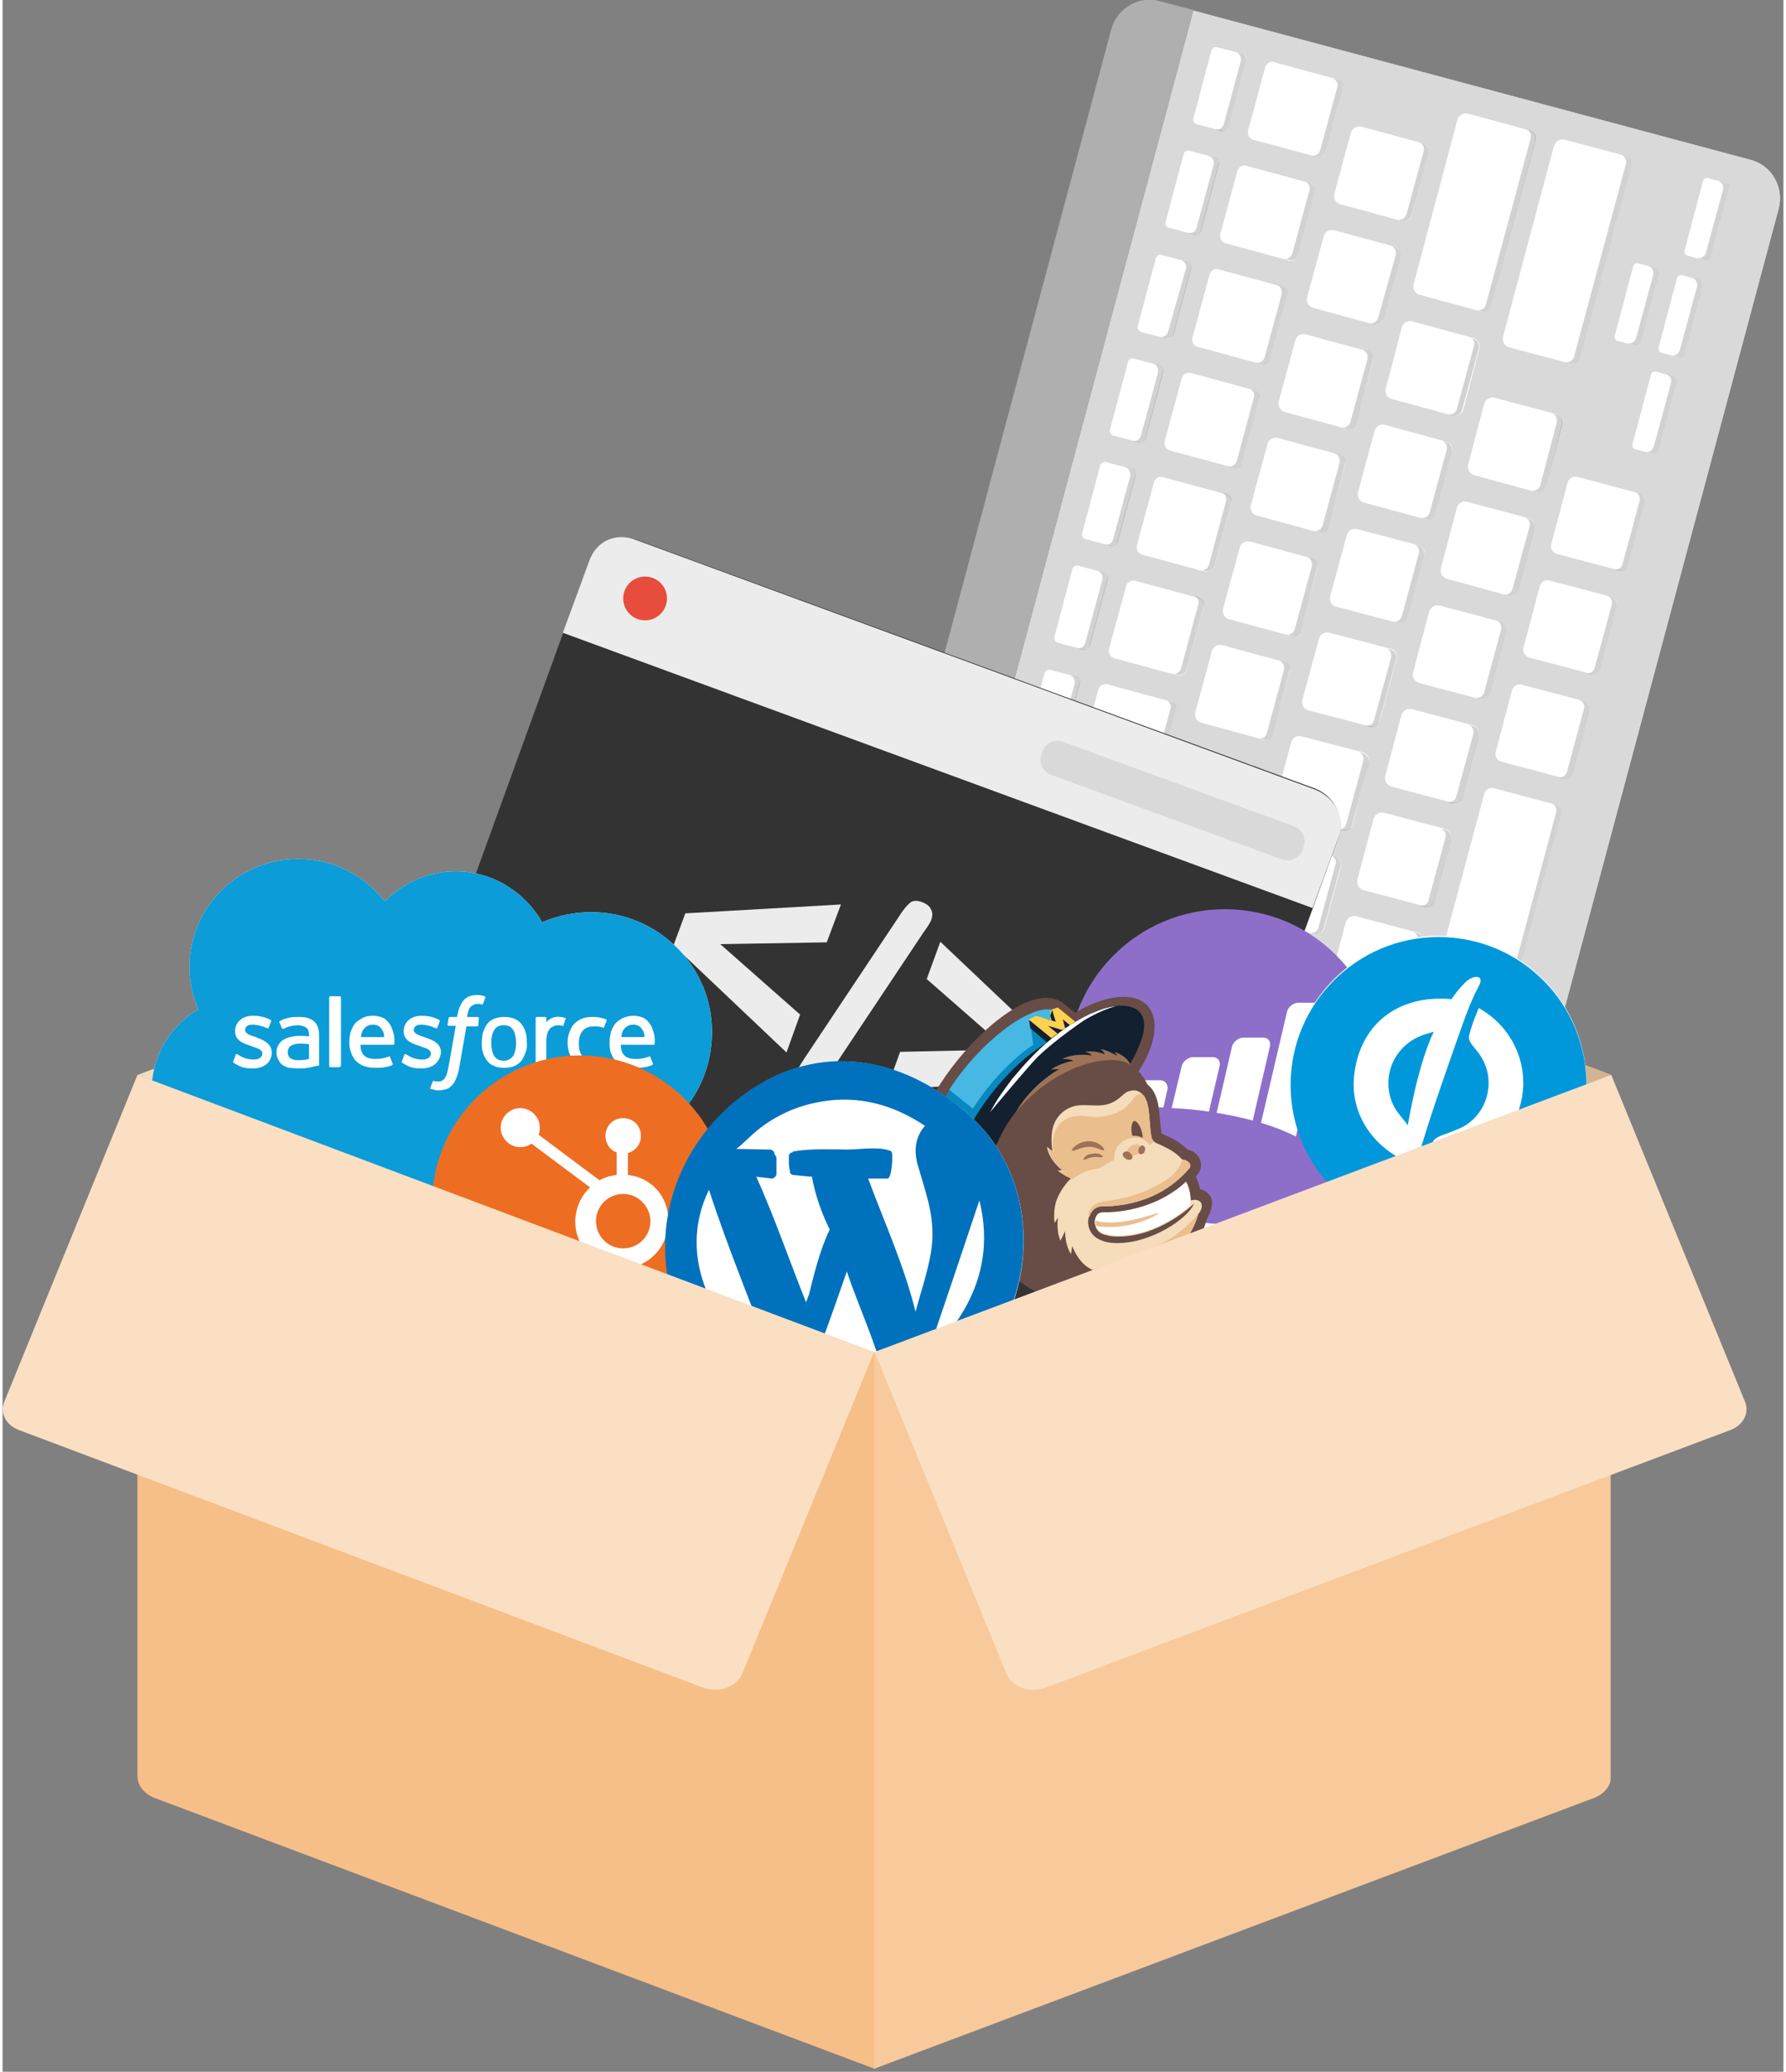 <?xml version="1.0" encoding="utf-8"?>
<!-- Generator: Adobe Illustrator 21.0.0, SVG Export Plug-In . SVG Version: 6.00 Build 0)  -->
<svg version="1.1" id="Layer_1" xmlns="http://www.w3.org/2000/svg" xmlns:xlink="http://www.w3.org/1999/xlink" x="0px" y="0px"
	 viewBox="0 0 301 350" width="301" height="349" style="enable-background:new 0 0 300.4 349.4;" xml:space="preserve">
<rect x="0" y="0" width="301" height="350" fill="#808080" stroke="none"/>
<style type="text/css">
	.st0{fill:#F0DCBE;}
	.st1{fill:#D2B493;}
	.st2{fill:#FFFFFF;}
	.st3{fill:#AFAFAF;}
	.st4{fill:#D9D9D9;}
	.st5{opacity:0.2;fill:#231F20;enable-background:new    ;}
	.st6{fill:#333333;}
	.st7{fill:#ECECEC;}
	.st8{fill:#E74C3C;}
	.st9{fill:#8D6FC9;}
	.st10{fill:#0098DB;}
	.st11{fill:#0C9CD8;}
	.st12{fill:#ED6E23;}
	.st13{fill:#684C46;}
	.st14{fill:#F5DCBA;}
	.st15{fill:#0788BF;}
	.st16{fill:#46B8E3;}
	.st17{fill:#FFD14F;}
	.st18{fill:#122030;}
	.st19{fill:#EABE8D;}
	.st20{fill:#9C7356;}
	.st21{fill:#0071BC;}
	.st22{fill:#F7BF88;}
	.st23{fill:#FBDFC3;}
	.st24{fill:#F8CA9B;}
</style>
<g id="Layer_1_1_">
</g>
<g id="bg">
</g>
<g id="Design">
</g>
<g id="elemants">
	<g>
		<polygon class="st0" points="147.4,134.8 22.8,181.6 147.4,228.5 271.9,181.6 		"/>
		<polygon class="st1" points="271.9,181.6 147.4,134.8 147.4,228.5 		"/>
		<g>
			<path class="st2" d="M295.4,27L201.3,1.8l-66.9,250l94.1,25.2c3.6,0.9,7.2-1.2,8.2-4.7l63.5-237.1C301.1,31.6,299,27.9,295.4,27z
				"/>
			<path class="st3" d="M195.6,0.2c-3.6-1-7.2,1.2-8.2,4.7L124,242c-1,3.6,1.2,7.2,4.7,8.2l5.7,1.5l66.9-250L195.6,0.2z"/>
			<path class="st4" d="M295.4,27L201.3,1.8l-66.9,250l94.1,25.2c3.6,0.9,7.2-1.2,8.2-4.7l63.5-237.1C301.1,31.6,299,27.9,295.4,27z
				 M280,46.2l-3.1,11.7c-0.1,0.4-0.5,0.6-0.9,0.5l-3-0.8c-0.4-0.1-0.6-0.5-0.5-0.9l3.1-11.7c0.1-0.4,0.5-0.6,0.9-0.5l3,0.8
				C279.9,45.4,280.1,45.8,280,46.2z M264,23.6l10.2,2.7c0.8,0.2,1.3,1,1.1,1.8l-8.6,32.2c-0.2,0.8-1,1.3-1.8,1.1l-10.2-2.7
				c-0.8-0.2-1.3-1-1.1-1.8l8.6-32.2C262.4,23.9,263.2,23.4,264,23.6z M159.8,216.4c-0.7-0.2-1-0.9-0.9-1.5l2.9-10.7
				c0.2-0.7,0.9-1,1.5-0.9l10.7,2.9c0.7,0.2,1,0.8,0.9,1.5l-2.9,10.7c-0.2,0.7-0.9,1-1.5,0.9L159.8,216.4z M170.2,225.2l-2.9,10.7
				c-0.2,0.7-0.9,1-1.5,0.9l-10.7-2.9c-0.7-0.2-1.1-0.9-0.9-1.5l2.9-10.7c0.2-0.7,0.9-1,1.5-0.9l10.7,2.9
				C169.9,223.9,170.3,224.5,170.2,225.2z M188.6,174.8c-0.8-0.2-1.2-1-1-1.8l2.8-10.3c0.2-0.8,1-1.2,1.8-1l10.3,2.8
				c0.8,0.2,1.2,1,1,1.8l-2.8,10.3c-0.2,0.8-1,1.2-1.8,1L188.6,174.8z M198.7,183.7L196,194c-0.2,0.8-1,1.2-1.8,1l-10.3-2.8
				c-0.8-0.2-1.2-1-1-1.8l2.8-10.3c0.2-0.8,1-1.2,1.8-1l10.3,2.8C198.5,182.2,198.9,183,198.7,183.7z M225.9,76.8
				c0.8,0.2,1.2,1,1,1.8l-2.8,10.3c-0.2,0.8-1,1.2-1.8,1l-10.3-2.8c-0.8-0.2-1.2-1-1-1.8l2.8-10.3c0.2-0.8,1-1.2,1.8-1L225.9,76.8z
				 M215.7,67.8l2.8-10.3c0.2-0.8,1-1.2,1.8-1l10.3,2.8c0.8,0.2,1.2,1,1,1.8l-2.8,10.3c-0.2,0.8-1,1.2-1.8,1l-10.3-2.8
				C216,69.4,215.5,68.6,215.7,67.8z M221.2,94.3c0.8,0.2,1.2,1,1,1.8l-2.8,10.3c-0.2,0.8-1,1.2-1.8,1l-10.3-2.8
				c-0.8-0.2-1.2-1-1-1.8l2.8-10.3c0.2-0.8,1-1.2,1.8-1L221.2,94.3z M216.5,111.8c0.8,0.2,1.2,1,1,1.8l-2.8,10.3
				c-0.2,0.8-1,1.2-1.8,1l-10.3-2.8c-0.8-0.2-1.2-1-1-1.8l2.8-10.3c0.2-0.8,1-1.2,1.8-1L216.5,111.8z M211.8,129.4
				c0.8,0.2,1.2,1,1,1.8l-2.8,10.3c-0.2,0.8-1,1.2-1.8,1l-10.3-2.8c-0.8-0.2-1.2-1-1-1.8l2.8-10.3c0.2-0.8,1-1.2,1.8-1L211.8,129.4z
				 M207.1,146.9c0.8,0.2,1.2,1,1,1.8l-2.8,10.3c-0.2,0.8-1,1.2-1.8,1l-10.3-2.8c-0.8-0.2-1.2-1-1-1.8l2.8-10.3c0.2-0.8,1-1.2,1.8-1
				L207.1,146.9z M200.9,188.3l2.7-10.3c0.2-0.8,1-1.2,1.8-1l10.3,2.7c0.8,0.2,1.2,1,1,1.8l-2.8,10.3c-0.2,0.8-1,1.2-1.8,1
				l-10.3-2.8C201.2,189.9,200.7,189.1,200.9,188.3z M206.6,172.6c-0.8-0.2-1.2-1-1-1.8l2.8-10.3c0.2-0.8,1-1.2,1.8-1l10.3,2.8
				c0.8,0.2,1.2,1,1,1.8l-2.8,10.3c-0.2,0.8-1,1.2-1.8,1L206.6,172.6z M211.3,155c-0.8-0.2-1.2-1-1-1.8l2.8-10.3
				c0.2-0.8,1-1.2,1.8-1l10.3,2.8c0.8,0.2,1.2,1,1,1.8l-2.8,10.3c-0.2,0.8-1,1.2-1.8,1L211.3,155z M216,137.5c-0.8-0.2-1.2-1-1-1.8
				l2.8-10.3c0.2-0.8,1-1.2,1.8-1l10.3,2.7c0.8,0.2,1.2,1,1,1.8l-2.7,10.3c-0.2,0.8-1,1.2-1.8,1L216,137.5z M220.7,120
				c-0.8-0.2-1.2-1-1-1.8l2.8-10.3c0.2-0.8,1-1.2,1.8-1l10.3,2.7c0.8,0.2,1.2,1,1,1.8l-2.8,10.3c-0.2,0.8-1,1.2-1.8,1L220.7,120z
				 M225.4,102.5c-0.8-0.2-1.2-1-1-1.8l2.8-10.3c0.2-0.8,1-1.2,1.8-1l10.3,2.7c0.8,0.2,1.2,1,1,1.8l-2.8,10.3c-0.2,0.8-1,1.2-1.8,1
				L225.4,102.5z M230.1,84.9c-0.8-0.2-1.2-1-1-1.8l2.8-10.3c0.2-0.8,1-1.2,1.8-1l10.3,2.8c0.8,0.2,1.2,1,1,1.8l-2.8,10.3
				c-0.2,0.8-1,1.2-1.8,1L230.1,84.9z M234.8,67.4c-0.8-0.2-1.2-1-1-1.8l2.7-10.3c0.2-0.8,1-1.2,1.8-1l10.3,2.8c0.8,0.2,1.2,1,1,1.8
				l-2.7,10.3c-0.2,0.8-1,1.2-1.8,1L234.8,67.4z M236.3,43.5l-2.8,10.3c-0.2,0.8-1,1.2-1.8,1L221.5,52c-0.8-0.2-1.2-1-1-1.8
				l2.8-10.3c0.2-0.8,1-1.2,1.8-1l10.3,2.8C236,41.9,236.5,42.7,236.3,43.5z M221.8,32.4l-2.9,10.7c-0.2,0.7-0.9,1.1-1.5,0.9
				l-10.7-2.9c-0.7-0.2-1-0.9-0.9-1.5l2.9-10.7c0.2-0.7,0.9-1.1,1.5-0.9l10.7,2.9C221.6,31,222,31.7,221.8,32.4z M216.2,48.4
				c0.7,0.2,1,0.9,0.9,1.5l-2.9,10.7c-0.2,0.7-0.9,1-1.5,0.9L202,58.6c-0.7-0.2-1.1-0.9-0.9-1.5l2.9-10.7c0.2-0.7,0.9-1.1,1.5-0.9
				L216.2,48.4z M211.5,65.9c0.7,0.2,1,0.9,0.9,1.5l-2.9,10.7c-0.2,0.7-0.9,1-1.5,0.9l-10.7-2.9c-0.7-0.2-1-0.9-0.9-1.5l2.9-10.7
				c0.2-0.7,0.9-1,1.5-0.9L211.5,65.9z M206.8,83.5c0.7,0.2,1,0.9,0.9,1.5l-2.9,10.7c-0.2,0.7-0.9,1-1.5,0.9l-10.7-2.9
				c-0.7-0.2-1-0.9-0.9-1.5l2.9-10.7c0.2-0.7,0.8-1.1,1.5-0.9L206.8,83.5z M202.1,101c0.7,0.2,1,0.9,0.9,1.5l-2.9,10.7
				c-0.2,0.7-0.8,1.1-1.5,0.9l-10.7-2.9c-0.7-0.2-1-0.9-0.9-1.5l2.9-10.7c0.2-0.7,0.9-1,1.5-0.9L202.1,101z M197.4,118.5
				c0.7,0.2,1,0.9,0.9,1.5l-2.9,10.7c-0.2,0.7-0.9,1.1-1.5,0.9l-10.7-2.9c-0.7-0.2-1-0.8-0.9-1.5l2.9-10.7c0.2-0.7,0.9-1,1.5-0.9
				L197.4,118.5z M192.8,136c0.7,0.2,1.1,0.9,0.9,1.5l-2.9,10.7c-0.2,0.7-0.9,1-1.5,0.9l-10.7-2.9c-0.7-0.2-1-0.9-0.9-1.5l2.9-10.7
				c0.2-0.7,0.9-1.1,1.5-0.9L192.8,136z M188.1,153.6c0.7,0.2,1,0.9,0.9,1.5l-2.9,10.7c-0.2,0.7-0.9,1.1-1.5,0.9l-10.7-2.9
				c-0.7-0.2-1-0.9-0.9-1.5l2.9-10.7c0.2-0.7,0.9-1,1.5-0.9L188.1,153.6z M183.4,171.1c0.7,0.2,1,0.8,0.9,1.5l-2.9,10.7
				c-0.2,0.7-0.9,1-1.5,0.9l-10.7-2.9c-0.7-0.2-1-0.9-0.9-1.5l2.9-10.7c0.2-0.7,0.9-1.1,1.5-0.9L183.4,171.1z M178.7,188.6
				c0.7,0.2,1.1,0.9,0.9,1.5l-2.9,10.7c-0.2,0.7-0.9,1-1.5,0.9l-10.7-2.9c-0.7-0.2-1-0.8-0.9-1.5l2.9-10.7c0.2-0.7,0.9-1,1.5-0.9
				L178.7,188.6z M173.4,225.7l2.8-10.6c0.2-0.7,0.9-1.1,1.6-0.9l10.6,2.8c0.7,0.2,1.1,0.9,0.9,1.6l-2.8,10.6
				c-0.2,0.7-0.9,1.1-1.6,0.9l-10.6-2.8C173.7,227.1,173.3,226.4,173.4,225.7z M179.2,209.8c-0.8-0.2-1.2-1-1-1.8l2.8-10.3
				c0.2-0.8,1-1.2,1.8-1l10.3,2.8c0.8,0.2,1.2,1,1,1.8l-2.8,10.3c-0.2,0.8-1,1.2-1.8,1L179.2,209.8z M191.5,223.4l2.7-10.3
				c0.2-0.8,1-1.2,1.8-1l10.3,2.8c0.8,0.2,1.2,1,1,1.8l-2.8,10.3c-0.2,0.8-1,1.2-1.8,1l-10.3-2.8C191.8,225,191.3,224.2,191.5,223.4
				z M197.3,207.6c-0.8-0.2-1.2-1-1-1.8l2.8-10.3c0.2-0.8,1-1.2,1.8-1l10.3,2.7c0.8,0.2,1.2,1,1,1.8l-2.7,10.3c-0.2,0.8-1,1.2-1.8,1
				L197.3,207.6z M210.2,218.7l2.7-10.2c0.2-0.8,1-1.3,1.8-1.1l10.2,2.7c0.8,0.2,1.3,1,1.1,1.8l-2.7,10.2c-0.2,0.8-1,1.3-1.8,1.1
				l-10.2-2.7C210.5,220.3,210,219.5,210.2,218.7z M216,203c-0.8-0.2-1.3-1-1.1-1.8l2.7-10.2c0.2-0.8,1-1.3,1.8-1.1l10.2,2.7
				c0.8,0.2,1.3,1,1.1,1.8l-2.7,10.2c-0.2,0.8-1,1.3-1.8,1L216,203z M220.7,185.5c-0.8-0.2-1.3-1-1.1-1.8l2.7-10.2
				c0.2-0.8,1-1.3,1.8-1.1l10.2,2.7c0.8,0.2,1.3,1,1.1,1.8l-2.7,10.2c-0.2,0.8-1,1.3-1.8,1.1L220.7,185.5z M225.4,167.9
				c-0.8-0.2-1.3-1-1.1-1.8l2.7-10.2c0.2-0.8,1-1.3,1.8-1.1l10.2,2.7c0.8,0.2,1.3,1,1.1,1.8l-2.7,10.2c-0.2,0.8-1,1.3-1.8,1.1
				L225.4,167.9z M230.1,150.4c-0.8-0.2-1.3-1-1.1-1.8l2.7-10.2c0.2-0.8,1-1.3,1.8-1.1l10.2,2.7c0.8,0.2,1.3,1,1.1,1.8l-2.7,10.2
				c-0.2,0.8-1,1.3-1.8,1.1L230.1,150.4z M234.8,132.9c-0.8-0.2-1.3-1-1.1-1.8l2.7-10.2c0.2-0.8,1-1.3,1.8-1.1l10.2,2.7
				c0.8,0.2,1.3,1,1.1,1.8l-2.7,10.2c-0.2,0.8-1,1.3-1.8,1.1L234.8,132.9z M239.5,115.4c-0.8-0.2-1.3-1-1.1-1.8l2.7-10.2
				c0.2-0.8,1-1.3,1.8-1.1l10.2,2.7c0.8,0.2,1.3,1,1.1,1.8l-2.7,10.2c-0.2,0.8-1,1.3-1.8,1.1L239.5,115.4z M244.2,97.8
				c-0.8-0.2-1.3-1-1.1-1.8l2.7-10.2c0.2-0.8,1-1.3,1.8-1l10.2,2.7c0.8,0.2,1.3,1,1.1,1.8l-2.7,10.2c-0.2,0.8-1,1.3-1.8,1.1
				L244.2,97.8z M248.8,80.3c-0.8-0.2-1.3-1-1.1-1.8l2.7-10.2c0.2-0.8,1-1.3,1.8-1.1l10.2,2.7c0.8,0.2,1.3,1,1.1,1.8L260.9,82
				c-0.2,0.8-1,1.3-1.8,1.1L248.8,80.3z M247.7,19.2L258,22c0.8,0.2,1.2,1,1,1.8l-7.4,27.8c-0.2,0.8-1,1.2-1.8,1l-10.3-2.8
				c-0.8-0.2-1.2-1-1-1.8l7.4-27.8C246.1,19.5,246.9,19,247.7,19.2z M229.7,21.4l10.3,2.8c0.8,0.2,1.2,1,1,1.8l-2.8,10.3
				c-0.2,0.8-1,1.2-1.8,1l-10.3-2.8c-0.8-0.2-1.2-1-1-1.8l2.8-10.3C228.1,21.7,228.9,21.2,229.7,21.4z M214.9,10.5l10.7,2.9
				c0.7,0.2,1.1,0.9,0.9,1.5l-2.9,10.7c-0.2,0.7-0.9,1-1.5,0.9l-10.7-2.9c-0.7-0.2-1-0.8-0.9-1.5l2.9-10.7
				C213.6,10.7,214.2,10.3,214.9,10.5z M201.3,19.9l3-11.3c0.1-0.5,0.6-0.8,1.1-0.6l4.2,1.1c0.5,0.1,0.8,0.6,0.6,1.1l-3,11.3
				c-0.1,0.5-0.6,0.8-1.1,0.6l-4.2-1.1C201.4,20.9,201.1,20.4,201.3,19.9z M196.6,37.4l3-11.3c0.1-0.5,0.6-0.8,1.1-0.6l4.2,1.1
				c0.5,0.1,0.8,0.6,0.6,1.1l-3,11.3c-0.1,0.5-0.6,0.8-1.1,0.6l-4.2-1.1C196.7,38.4,196.4,37.9,196.6,37.4z M191.9,55l3-11.3
				c0.1-0.5,0.6-0.8,1.1-0.6l4.2,1.1c0.5,0.1,0.8,0.6,0.6,1.1l-3,11.3c-0.1,0.5-0.6,0.8-1.1,0.6l-4.2-1.1
				C192,55.9,191.7,55.4,191.9,55z M187.2,72.5l3-11.3c0.1-0.5,0.6-0.8,1.1-0.6l4.2,1.1c0.5,0.1,0.8,0.6,0.6,1.1l-3,11.3
				c-0.1,0.5-0.6,0.8-1.1,0.6l-4.2-1.1C187.3,73.5,187,73,187.2,72.5z M182.5,90l3-11.3c0.1-0.5,0.6-0.8,1.1-0.6l4.2,1.1
				c0.5,0.1,0.8,0.6,0.6,1.1l-3,11.3c-0.1,0.5-0.6,0.8-1.1,0.6l-4.2-1.1C182.6,91,182.3,90.5,182.5,90z M177.8,107.5l3-11.3
				c0.1-0.5,0.6-0.8,1.1-0.6l4.2,1.1c0.5,0.1,0.8,0.6,0.6,1.1l-3,11.3c-0.1,0.5-0.6,0.8-1.1,0.6l-4.2-1.1
				C177.9,108.5,177.7,108,177.8,107.5z M173.1,125.1l3-11.3c0.1-0.5,0.6-0.8,1.1-0.6l4.2,1.1c0.5,0.1,0.8,0.6,0.6,1.1l-3,11.3
				c-0.1,0.5-0.6,0.8-1.1,0.6l-4.2-1.1C173.2,126.1,173,125.6,173.1,125.1z M168.4,142.6l3-11.3c0.1-0.5,0.6-0.8,1.1-0.6l4.2,1.1
				c0.5,0.1,0.8,0.6,0.6,1.1l-3,11.3c-0.1,0.5-0.6,0.8-1.1,0.6l-4.2-1.1C168.6,143.6,168.3,143.1,168.4,142.6z M163.7,160.1l3-11.3
				c0.1-0.5,0.6-0.8,1.1-0.6l4.2,1.1c0.5,0.1,0.8,0.6,0.6,1.1l-3,11.3c-0.1,0.5-0.6,0.8-1.1,0.6l-4.2-1.1
				C163.9,161.1,163.6,160.6,163.7,160.1z M159,177.7l3-11.3c0.1-0.5,0.6-0.8,1.1-0.6l4.2,1.1c0.5,0.1,0.8,0.6,0.6,1.1l-3,11.3
				c-0.1,0.5-0.6,0.8-1.1,0.6l-4.2-1.1C159.2,178.6,158.9,178.1,159,177.7z M154.3,195.2l3-11.3c0.1-0.5,0.6-0.8,1.1-0.6l4.2,1.1
				c0.5,0.1,0.8,0.6,0.6,1.1l-3,11.3c-0.1,0.5-0.6,0.8-1.1,0.6l-4.2-1.1C154.5,196.2,154.2,195.7,154.3,195.2z M149.6,212.7l3-11.3
				c0.1-0.5,0.6-0.8,1.1-0.6l4.2,1.1c0.5,0.1,0.8,0.6,0.6,1.1l-3,11.3c-0.1,0.5-0.6,0.8-1.1,0.6l-4.2-1.1
				C149.8,213.7,149.5,213.2,149.6,212.7z M144.9,230.2l3-11.3c0.1-0.5,0.6-0.8,1.1-0.6l4.2,1.1c0.5,0.1,0.8,0.6,0.6,1.1l-3,11.3
				c-0.1,0.5-0.6,0.8-1.1,0.6l-4.2-1.1C145.1,231.2,144.8,230.7,144.9,230.2z M145.1,250l-4.2-1.1c-0.5-0.1-0.8-0.6-0.6-1.1l3-11.3
				c0.1-0.5,0.6-0.8,1.1-0.6l4.2,1.1c0.5,0.1,0.8,0.6,0.6,1.1l-3,11.3C146.1,249.9,145.6,250.2,145.1,250z M161.1,254.3l-10.7-2.9
				c-0.7-0.2-1-0.9-0.9-1.5l2.9-10.7c0.2-0.7,0.9-1,1.5-0.9l10.7,2.9c0.7,0.2,1,0.9,0.9,1.5l-2.9,10.7
				C162.4,254.1,161.7,254.5,161.1,254.3z M177.2,258.6l-10.3-2.8c-0.8-0.2-1.2-1-1-1.8l5.7-21.3c0.2-0.8,1-1.2,1.8-1l10.3,2.8
				c0.8,0.2,1.2,1,1,1.8l-5.7,21.3C178.7,258.4,177.9,258.8,177.2,258.6z M193.4,263l-10.3-2.8c-0.8-0.2-1.2-1-1-1.8l7.4-27.8
				c0.2-0.8,1-1.2,1.8-1l10.3,2.8c0.8,0.2,1.2,1,1,1.8l-7.4,27.8C195,262.7,194.2,263.2,193.4,263z M209.7,267.3l-10.2-2.7
				c-0.8-0.2-1.3-1-1.1-1.8l8.6-32.2c0.2-0.8,1-1.3,1.8-1.1l10.2,2.7c0.8,0.2,1.3,1,1.1,1.8l-8.6,32.2
				C211.3,267.1,210.5,267.5,209.7,267.3z M230.6,260.4l-2.7,10.2c-0.2,0.8-1,1.3-1.8,1l-10.2-2.7c-0.8-0.2-1.3-1-1-1.8l2.7-10.2
				c0.2-0.8,1-1.3,1.8-1l10.2,2.7C230.3,258.8,230.8,259.6,230.6,260.4z M235.3,242.9l-2.7,10.2c-0.2,0.8-1,1.3-1.8,1l-10.2-2.7
				c-0.8-0.2-1.3-1-1-1.8l2.7-10.2c0.2-0.8,1-1.3,1.8-1l10.2,2.7C235,241.3,235.5,242.1,235.3,242.9z M239.9,225.4l-2.7,10.2
				c-0.2,0.8-1,1.3-1.8,1l-10.2-2.7c-0.8-0.2-1.3-1-1-1.8l2.7-10.2c0.2-0.8,1-1.3,1.8-1l10.2,2.7
				C239.7,223.8,240.2,224.6,239.9,225.4z M263.4,137.7l-21.5,80.4c-0.2,0.8-1,1.3-1.8,1l-10.2-2.7c-0.8-0.2-1.3-1-1-1.8l21.5-80.4
				c0.2-0.8,1-1.3,1.8-1l10.2,2.7C263.2,136.1,263.6,136.9,263.4,137.7z M268.1,120.2l-2.7,10.2c-0.2,0.8-1,1.3-1.8,1l-10.2-2.7
				c-0.8-0.2-1.3-1-1-1.8l2.7-10.2c0.2-0.8,1-1.3,1.8-1l10.2,2.7C267.9,118.6,268.3,119.4,268.1,120.2z M272.8,102.6l-2.7,10.2
				c-0.2,0.8-1,1.3-1.8,1l-10.2-2.7c-0.8-0.2-1.3-1-1-1.8l2.7-10.2c0.2-0.8,1-1.3,1.8-1l10.2,2.7C272.6,101,273,101.9,272.8,102.6z
				 M277.5,85.1l-2.7,10.2c-0.2,0.8-1,1.2-1.8,1l-10.2-2.7c-0.8-0.2-1.3-1-1-1.8l2.7-10.2c0.2-0.8,1-1.3,1.8-1l10.2,2.7
				C277.2,83.5,277.7,84.3,277.5,85.1z M283,64.5l-3.1,11.7c-0.1,0.4-0.5,0.6-0.9,0.5l-3-0.8c-0.4-0.1-0.6-0.5-0.5-0.9l3.1-11.7
				c0.1-0.4,0.5-0.6,0.9-0.5l3,0.8C282.9,63.7,283.1,64.1,283,64.5z M287.4,48.2l-3.1,11.7c-0.1,0.4-0.5,0.6-0.9,0.5l-3-0.8
				c-0.4-0.1-0.6-0.5-0.5-0.9l3.1-11.7c0.1-0.4,0.5-0.6,0.9-0.5l3,0.8C287.3,47.4,287.5,47.8,287.4,48.2z M291.8,31.8l-3.1,11.7
				c-0.1,0.4-0.5,0.6-0.9,0.5l-3-0.8c-0.4-0.1-0.6-0.5-0.5-0.9l3.1-11.7c0.1-0.4,0.5-0.6,0.9-0.5l3,0.8
				C291.6,31,291.9,31.4,291.8,31.8z"/>
			<path class="st5" d="M232.7,187.2l2.7-10.2c0.2-0.8-0.3-1.6-1.1-1.8l-0.7-0.2c0.7,0.2,1,0.9,0.9,1.5l-2.9,10.7
				c-0.2,0.7-0.9,1.1-1.5,0.9l0.7,0.2C231.7,188.4,232.5,188,232.7,187.2z M225.2,144.7l-0.8-0.2c0.7,0.2,1.1,0.9,0.9,1.5l-2.9,10.7
				c-0.2,0.7-0.9,1-1.5,0.9l0.7,0.2c0.8,0.2,1.5-0.2,1.7-1l2.8-10.3C226.4,145.7,225.9,144.9,225.2,144.7z M229.8,127.2l-0.7-0.2
				c0.7,0.2,1.1,0.9,0.9,1.5l-2.9,10.7c-0.2,0.7-0.9,1.1-1.5,0.9l0.8,0.2c0.8,0.2,1.5-0.2,1.7-1l2.8-10.3
				C231.1,128.2,230.6,127.4,229.8,127.2z M223.1,88.8c-0.2,0.7-0.9,1-1.5,0.9l0.9,0.2c0.7,0.2,1.4-0.2,1.6-0.9l2.8-10.6
				c0.2-0.7-0.2-1.4-0.9-1.6l-0.9-0.2c0.7,0.2,1,0.9,0.9,1.5L223.1,88.8z M228,204.7l2.7-10.2c0.2-0.8-0.3-1.6-1.1-1.8l-0.7-0.2
				c0.7,0.2,1,0.8,0.9,1.5l-2.9,10.7c-0.2,0.7-0.9,1.1-1.5,0.9l0.7,0.2C227,206,227.8,205.5,228,204.7z M207.5,142.3l0.9,0.2
				c0.7,0.2,1.4-0.2,1.6-0.9l2.8-10.6c0.2-0.7-0.2-1.4-0.9-1.6l-0.9-0.2c0.7,0.2,1,0.9,0.9,1.5l-2.9,10.7
				C208.9,142,208.2,142.4,207.5,142.3z M220.5,162.2l-0.7-0.2c0.7,0.2,1,0.9,0.9,1.5l-2.9,10.7c-0.2,0.7-0.9,1.1-1.5,0.9l0.7,0.2
				c0.8,0.2,1.5-0.2,1.7-1l2.8-10.3C221.7,163.2,221.2,162.4,220.5,162.2z M223.3,222.2l2.7-10.2c0.2-0.8-0.3-1.6-1.1-1.8l-0.7-0.2
				c0.7,0.2,1,0.9,0.9,1.5l-2.9,10.7c-0.2,0.7-0.9,1-1.5,0.9l0.7,0.2C222.3,223.5,223.1,223,223.3,222.2z M214,191.9l2.8-10.3
				c0.2-0.8-0.2-1.5-1-1.7l-0.8-0.2c0.7,0.2,1,0.9,0.9,1.5l-2.9,10.7c-0.2,0.7-0.9,1-1.5,0.9l0.7,0.2
				C213,193.1,213.8,192.6,214,191.9z M246.8,134.6l2.7-10.2c0.2-0.8-0.3-1.6-1.1-1.8l-0.7-0.2c0.7,0.2,1,0.9,0.9,1.5l-2.9,10.7
				c-0.2,0.7-0.9,1-1.5,0.9l0.7,0.2C245.8,135.8,246.6,135.4,246.8,134.6z M243.9,74.6l-0.7-0.2c0.7,0.2,1,0.9,0.9,1.5l-2.9,10.7
				c-0.2,0.7-0.9,1-1.5,0.9l0.8,0.2c0.8,0.2,1.5-0.2,1.7-1l2.8-10.3C245.1,75.6,244.7,74.8,243.9,74.6z M251.5,117l2.7-10.2
				c0.2-0.8-0.3-1.6-1.1-1.8l-0.7-0.2c0.7,0.2,1,0.9,0.9,1.5l-2.9,10.7c-0.2,0.7-0.9,1-1.5,0.9l0.7,0.2
				C250.5,118.3,251.3,117.8,251.5,117z M238.2,36.2L241,26c0.2-0.8-0.3-1.6-1-1.8l-0.7-0.2c0.7,0.2,1.1,0.9,0.9,1.5l-2.9,10.7
				c-0.2,0.7-0.9,1-1.5,0.9l0.7,0.2C237.2,37.5,238,37,238.2,36.2z M242.1,152.1l2.7-10.2c0.2-0.8-0.3-1.6-1.1-1.8l-0.7-0.2
				c0.7,0.2,1,0.9,0.9,1.5l-2.9,10.7c-0.2,0.7-0.8,1-1.5,0.9l0.7,0.2C241.1,153.4,241.9,152.9,242.1,152.1z M227.8,71.3
				c-0.2,0.7-0.9,1-1.5,0.9l0.9,0.2c0.7,0.2,1.4-0.2,1.6-0.9l2.8-10.6c0.2-0.7-0.2-1.4-0.9-1.6l-0.9-0.2c0.7,0.2,1,0.9,0.9,1.5
				L227.8,71.3z M234.5,109.7l-0.7-0.2c0.7,0.2,1,0.9,0.9,1.5l-2.9,10.7c-0.2,0.7-0.9,1-1.5,0.9l0.7,0.2c0.8,0.2,1.5-0.2,1.7-1
				l2.8-10.3C235.8,110.6,235.3,109.9,234.5,109.7z M239.2,92.1l-0.7-0.2c0.7,0.2,1,0.9,0.9,1.5l-2.9,10.7c-0.2,0.7-0.9,1-1.5,0.9
				l0.8,0.2c0.8,0.2,1.5-0.2,1.7-1l2.8-10.3C240.4,93.1,240,92.3,239.2,92.1z M237.4,169.6l2.7-10.2c0.2-0.8-0.3-1.6-1.1-1.8
				l-0.7-0.2c0.7,0.2,1,0.9,0.9,1.5l-2.9,10.7c-0.2,0.7-0.9,1-1.5,0.9l0.7,0.2C236.4,170.9,237.2,170.4,237.4,169.6z M251.6,51.6
				l7.5-27.9c0.2-0.8-0.2-1.5-1-1.7l-0.7-0.2c0.7,0.2,1,0.9,0.9,1.5l-7.6,28.2c-0.2,0.7-0.9,1-1.5,0.9l0.7,0.2
				C250.6,52.8,251.4,52.4,251.6,51.6z M180.4,183.1c-0.2,0.7-0.9,1-1.5,0.9l0.9,0.3c0.7,0.2,1.3-0.2,1.5-0.9l2.9-10.7
				c0.2-0.7-0.2-1.3-0.9-1.5l-0.9-0.3c0.7,0.2,1,0.9,0.9,1.5L180.4,183.1z M195.9,194.2l2.8-10.6c0.2-0.7-0.2-1.4-0.9-1.6l-0.9-0.2
				c0.7,0.2,1.1,0.9,0.9,1.5L195,194c-0.2,0.7-0.9,1.1-1.5,0.9l0.9,0.2C195,195.3,195.7,194.9,195.9,194.2z M248.7,58.4l-2.9,10.7
				c-0.2,0.7-0.9,1-1.5,0.9l0.7,0.2c0.8,0.2,1.5-0.2,1.7-1l2.8-10.3c0.2-0.8-0.2-1.5-1-1.7l-0.8-0.2C248.5,57,248.9,57.7,248.7,58.4
				z M188.1,153.6l-0.9-0.2c0.7,0.2,1,0.9,0.9,1.5l-2.9,10.7c-0.2,0.7-0.9,1-1.5,0.9l0.9,0.2c0.7,0.2,1.3-0.2,1.5-0.9l2.9-10.7
				C189.1,154.4,188.7,153.7,188.1,153.6z M191.2,211.7l2.8-10.6c0.2-0.7-0.2-1.4-0.9-1.6l-0.9-0.2c0.7,0.2,1,0.9,0.9,1.5l-2.9,10.7
				c-0.2,0.7-0.9,1.1-1.5,0.9l0.9,0.2C190.3,212.8,191,212.4,191.2,211.7z M264.9,61.4c0.8,0.2,1.6-0.3,1.8-1.1l8.6-32.2
				c0.2-0.8-0.3-1.6-1.1-1.8l-0.7-0.2c0.7,0.2,1,0.9,0.9,1.5l-8.8,32.7c-0.2,0.7-0.9,1-1.5,0.9L264.9,61.4z M232.5,53.7
				c-0.2,0.7-0.9,1-1.5,0.9l0.7,0.2c0.8,0.2,1.6-0.3,1.8-1l2.8-10.3c0.2-0.8-0.3-1.6-1-1.8l-0.7-0.2c0.7,0.2,1,0.9,0.9,1.5
				L232.5,53.7z M255.2,99.5c-0.2,0.7-0.9,1.1-1.5,0.9l0.7,0.2c0.8,0.2,1.6-0.3,1.8-1l2.7-10.2c0.2-0.8-0.3-1.6-1-1.8l-0.7-0.2
				c0.7,0.2,1.1,0.9,0.9,1.5L255.2,99.5z M259.9,82c-0.2,0.7-0.9,1-1.5,0.9l0.7,0.2c0.8,0.2,1.6-0.3,1.8-1.1l2.7-10.2
				c0.2-0.8-0.3-1.6-1.1-1.8l-0.7-0.2c0.7,0.2,1,0.9,0.9,1.5L259.9,82z M199.2,112.9c-0.2,0.7-0.9,1.1-1.5,0.9l0.9,0.2
				c0.7,0.2,1.3-0.2,1.5-0.9l2.9-10.7c0.2-0.7-0.2-1.3-0.9-1.5l-0.9-0.3c0.7,0.2,1.1,0.9,0.9,1.5L199.2,112.9z M203.9,95.4
				c-0.2,0.7-0.9,1.1-1.5,0.9l0.9,0.2c0.7,0.2,1.3-0.2,1.5-0.9l2.9-10.7c0.2-0.7-0.2-1.3-0.9-1.5l-0.9-0.3c0.7,0.2,1,0.9,0.9,1.5
				L203.9,95.4z M192.8,136l-0.9-0.3c0.7,0.2,1,0.9,0.9,1.5l-2.9,10.7c-0.2,0.7-0.9,1-1.5,0.9l0.9,0.2c0.7,0.2,1.3-0.2,1.5-0.9
				l2.9-10.7C193.8,136.9,193.4,136.2,192.8,136z M212.2,124.7l0.9,0.2c0.7,0.2,1.4-0.2,1.6-0.9l2.8-10.6c0.2-0.7-0.2-1.4-0.9-1.6
				l-0.9-0.2c0.7,0.2,1,0.9,0.9,1.5l-2.9,10.7C213.6,124.5,212.9,124.9,212.2,124.7z M208.6,77.9c-0.2,0.7-0.9,1-1.5,0.9L208,79
				c0.7,0.2,1.3-0.2,1.5-0.9l2.9-10.7c0.2-0.7-0.2-1.3-0.9-1.5l-0.9-0.3c0.7,0.2,1.1,0.9,0.9,1.5L208.6,77.9z M207.3,146.9l-0.9-0.2
				c0.7,0.2,1.1,0.9,0.9,1.5l-2.9,10.7c-0.2,0.7-0.9,1.1-1.5,0.9l0.9,0.2c0.7,0.2,1.4-0.2,1.6-0.9l2.8-10.6
				C208.3,147.8,207.9,147.1,207.3,146.9z M200.6,176.7l2.8-10.6c0.2-0.7-0.2-1.4-0.9-1.6l-0.9-0.2c0.7,0.2,1,0.9,0.9,1.5l-2.9,10.7
				c-0.2,0.7-0.9,1-1.5,0.9l0.9,0.2C199.7,177.7,200.4,177.3,200.6,176.7z M194.5,130.5c-0.2,0.7-0.9,1-1.5,0.9l0.9,0.2
				c0.7,0.2,1.3-0.2,1.5-0.9l2.9-10.7c0.2-0.7-0.2-1.3-0.9-1.5l-0.9-0.3c0.7,0.2,1.1,0.9,0.9,1.5L194.5,130.5z M209.3,209.4
				l2.8-10.3c0.2-0.8-0.2-1.5-1-1.7l-0.7-0.2c0.7,0.2,1,0.9,0.9,1.5l-2.9,10.7c-0.2,0.7-0.9,1-1.5,0.9l0.7,0.2
				C208.3,210.6,209.1,210.1,209.3,209.4z M218.4,106.3c-0.2,0.7-0.9,1-1.5,0.9l0.9,0.2c0.7,0.2,1.4-0.2,1.6-0.9l2.8-10.6
				c0.2-0.7-0.2-1.4-0.9-1.6l-0.9-0.2c0.7,0.2,1,0.9,0.9,1.5L218.4,106.3z M229.5,258.6l-0.7-0.2c0.7,0.2,1,0.9,0.9,1.5l-2.9,10.7
				c-0.2,0.7-0.9,1-1.5,0.9l0.7,0.2c0.8,0.2,1.6-0.3,1.8-1.1l2.7-10.2C230.8,259.6,230.3,258.8,229.5,258.6z M204.6,226.9l2.8-10.3
				c0.2-0.8-0.2-1.5-1-1.7l-0.7-0.2c0.7,0.2,1,0.9,0.9,1.5l-2.9,10.7c-0.2,0.7-0.9,1-1.5,0.9l0.7,0.2
				C203.6,228.1,204.4,227.7,204.6,226.9z M223.6,25.6l2.9-10.7c0.2-0.7-0.2-1.3-0.9-1.5l-0.9-0.2c0.7,0.2,1.1,0.9,0.9,1.5
				l-2.9,10.7c-0.2,0.7-0.9,1-1.5,0.9l0.9,0.2C222.8,26.6,223.4,26.2,223.6,25.6z M234.2,241.1l-0.7-0.2c0.7,0.2,1,0.9,0.9,1.5
				l-2.9,10.7c-0.2,0.7-0.9,1-1.5,0.9l0.7,0.2c0.8,0.2,1.6-0.3,1.8-1l2.7-10.2C235.5,242.1,235,241.3,234.2,241.1z M238.9,223.5
				l-0.7-0.2c0.7,0.2,1,0.9,0.9,1.5l-2.9,10.7c-0.2,0.7-0.9,1-1.5,0.9l0.7,0.2c0.8,0.2,1.6-0.3,1.8-1.1l2.7-10.2
				C240.2,224.6,239.7,223.8,238.9,223.5z M201.7,232.4l-0.7-0.2c0.7,0.2,1,0.8,0.9,1.5l-7.6,28.2c-0.2,0.7-0.9,1-1.5,0.9l0.7,0.2
				c0.8,0.2,1.6-0.3,1.8-1l7.4-27.8C202.9,233.4,202.4,232.6,201.7,232.4z M172,218.4l2.9-10.7c0.2-0.7-0.2-1.3-0.9-1.5l-0.9-0.3
				c0.7,0.2,1,0.9,0.9,1.5l-2.9,10.7c-0.2,0.7-0.9,1-1.5,0.9l0.9,0.3C171.1,219.4,171.8,219,172,218.4z M183.6,234.5l-0.7-0.2
				c0.7,0.2,1,0.9,0.9,1.5l-5.8,21.7c-0.2,0.7-0.9,1.1-1.5,0.9l0.7,0.2c0.8,0.2,1.6-0.3,1.8-1l5.7-21.3
				C184.8,235.5,184.4,234.7,183.6,234.5z M188.5,217.1l-0.9-0.2c0.7,0.2,1,0.9,0.9,1.5l-2.9,10.7c-0.2,0.7-0.8,1.1-1.5,0.9l0.9,0.2
				c0.7,0.2,1.4-0.2,1.6-0.9l2.8-10.6C189.6,217.9,189.2,217.2,188.5,217.1z M219.1,232.3l-0.7-0.2c0.7,0.2,1,0.9,0.9,1.5l-8.8,32.7
				c-0.2,0.7-0.9,1-1.5,0.9l0.7,0.2c0.8,0.2,1.6-0.2,1.8-1l8.6-32.3C220.4,233.3,219.9,232.5,219.1,232.3z M282.5,63.6l-1.4-0.4
				c0.7,0.2,1.1,0.9,0.9,1.5l-2.9,10.7c-0.2,0.7-0.9,1.1-1.5,0.9l1.4,0.4c0.4,0.1,0.8-0.1,0.9-0.5l3.1-11.7
				C283.1,64.1,282.9,63.7,282.5,63.6z M286.9,47.3l-1.4-0.4c0.7,0.2,1,0.9,0.9,1.5l-2.9,10.7c-0.2,0.7-0.9,1.1-1.5,0.9l1.4,0.4
				c0.4,0.1,0.8-0.1,0.9-0.5l3.1-11.7C287.5,47.8,287.3,47.4,286.9,47.3z M291.3,30.9l-1.4-0.4c0.7,0.2,1,0.9,0.9,1.5l-2.9,10.7
				c-0.2,0.7-0.9,1-1.5,0.9l1.4,0.4c0.4,0.1,0.8-0.1,0.9-0.5l3.1-11.7C291.9,31.4,291.7,31,291.3,30.9z M276.9,57.9l3.1-11.7
				c0.1-0.4-0.1-0.8-0.5-0.9l-1.4-0.4c0.7,0.2,1,0.9,0.9,1.5l-2.9,10.7c-0.2,0.7-0.9,1-1.5,0.9l1.4,0.4
				C276.4,58.5,276.8,58.2,276.9,57.9z M271.8,100.8l-0.7-0.2c0.7,0.2,1.1,0.9,0.9,1.5l-2.9,10.7c-0.2,0.7-0.9,1.1-1.5,0.9l0.7,0.2
				c0.8,0.2,1.6-0.3,1.8-1.1l2.7-10.2C273,101.9,272.5,101,271.8,100.8z M276.5,83.3l-0.7-0.2c0.7,0.2,1,0.8,0.9,1.5l-2.9,10.7
				c-0.2,0.7-0.9,1-1.5,0.9l0.7,0.2c0.8,0.2,1.6-0.3,1.8-1.1l2.7-10.2C277.7,84.3,277.2,83.5,276.5,83.3z M267.1,118.4l-0.7-0.2
				c0.7,0.2,1.1,0.9,0.9,1.5l-2.9,10.7c-0.2,0.7-0.9,1.1-1.5,0.9l0.7,0.2c0.8,0.2,1.6-0.3,1.8-1l2.7-10.2
				C268.3,119.4,267.9,118.6,267.1,118.4z M262.4,135.9l-0.7-0.2c0.7,0.2,1,0.8,0.9,1.5L240.9,218c-0.2,0.7-0.9,1-1.5,0.9l0.7,0.2
				c0.8,0.2,1.6-0.3,1.8-1.1l21.5-80.3C263.6,136.9,263.2,136.1,262.4,135.9z M169.3,223.7l-0.9-0.2c0.7,0.2,1.1,0.9,0.9,1.5
				l-2.9,10.7c-0.2,0.7-0.9,1-1.5,0.9l0.9,0.3c0.7,0.2,1.3-0.2,1.5-0.9l2.9-10.7C170.3,224.5,169.9,223.9,169.3,223.7z M188.5,91.6
				l3-11.3c0.1-0.5-0.2-1-0.6-1.1l-1.2-0.3c0.7,0.2,1,0.9,0.9,1.5l-2.9,10.7c-0.2,0.7-0.9,1.1-1.5,0.9l1.2,0.3
				C187.8,92.4,188.3,92.1,188.5,91.6z M193.2,74.1l3-11.3c0.1-0.5-0.2-1-0.6-1.1l-1.2-0.3c0.7,0.2,1,0.9,0.9,1.5l-2.9,10.7
				c-0.2,0.7-0.9,1.1-1.5,0.9l1.2,0.3C192.5,74.9,193,74.6,193.2,74.1z M183.8,109.1l3-11.3c0.1-0.5-0.2-1-0.6-1.1l-1.2-0.3
				c0.7,0.2,1,0.9,0.9,1.5l-2.9,10.7c-0.2,0.7-0.9,1.1-1.5,0.9l1.2,0.3C183.1,109.9,183.6,109.6,183.8,109.1z M197.9,56.6l3-11.3
				c0.1-0.5-0.2-1-0.6-1.1l-1.2-0.3c0.7,0.2,1.1,0.9,0.9,1.5L197,56c-0.2,0.7-0.9,1.1-1.5,0.9l1.2,0.3
				C197.2,57.3,197.7,57,197.9,56.6z M218.9,43.1l2.9-10.7c0.2-0.7-0.2-1.3-0.9-1.5l-0.9-0.3c0.7,0.2,1.1,0.9,0.9,1.5L218,42.8
				c-0.2,0.7-0.9,1.1-1.5,0.9l0.9,0.2C218.1,44.1,218.7,43.7,218.9,43.1z M164.6,241.2l-0.9-0.2c0.7,0.2,1,0.9,0.9,1.5l-2.9,10.7
				c-0.2,0.7-0.9,1-1.5,0.9l0.9,0.3c0.7,0.2,1.3-0.2,1.5-0.9l2.9-10.7C165.6,242.1,165.2,241.4,164.6,241.2z M216.2,49.7l-2.9,10.7
				c-0.2,0.7-0.9,1-1.5,0.9l0.9,0.2c0.7,0.2,1.3-0.2,1.5-0.9l2.9-10.7c0.2-0.7-0.2-1.3-0.9-1.5l-0.9-0.3
				C216,48.3,216.3,49,216.2,49.7z M179.1,126.7l3-11.3c0.1-0.5-0.2-1-0.6-1.1l-1.2-0.3c0.7,0.2,1,0.9,0.9,1.5l-2.9,10.7
				c-0.2,0.7-0.9,1.1-1.5,0.9l1.2,0.3C178.4,127.5,179,127.2,179.1,126.7z M207.2,21.5l3-11.3c0.1-0.5-0.2-1-0.6-1.1l-1.2-0.3
				c0.7,0.2,1,0.9,0.9,1.5l-2.9,10.7c-0.2,0.7-0.9,1-1.5,0.9l1.2,0.3C206.6,22.3,207.1,22,207.2,21.5z M202.6,39l3-11.3
				c0.1-0.5-0.2-1-0.6-1.1l-1.2-0.3c0.7,0.2,1,0.9,0.9,1.5l-2.9,10.7c-0.2,0.7-0.9,1-1.5,0.9l1.2,0.3
				C201.9,39.8,202.4,39.5,202.6,39z M148.6,236.9l-1.2-0.3c0.7,0.2,1,0.9,0.9,1.5l-2.9,10.7c-0.2,0.7-0.9,1-1.5,0.9l1.2,0.3
				c0.5,0.1,1-0.2,1.1-0.6l3-11.3C149.4,237.6,149.1,237.1,148.6,236.9z M153.3,219.4l-1.2-0.3c0.7,0.2,1.1,0.9,0.9,1.5l-2.9,10.7
				c-0.2,0.7-0.9,1.1-1.5,0.9l1.2,0.3c0.5,0.1,1-0.2,1.1-0.6l3-11.3C154.1,220,153.8,219.5,153.3,219.4z M160.3,196.8l3-11.3
				c0.1-0.5-0.2-1-0.6-1.1l-1.2-0.3c0.7,0.2,1,0.9,0.9,1.5l-2.9,10.7c-0.2,0.7-0.9,1-1.5,0.9l1.2,0.3
				C159.7,197.6,160.2,197.3,160.3,196.8z M155.6,214.3l3-11.3c0.1-0.5-0.2-1-0.6-1.1l-1.2-0.3c0.7,0.2,1,0.9,0.9,1.5l-2.9,10.7
				c-0.2,0.7-0.9,1-1.5,0.9l1.2,0.3C155,215.1,155.5,214.8,155.6,214.3z M175.7,200.6c-0.2,0.7-0.9,1-1.5,0.9l0.9,0.3
				c0.7,0.2,1.3-0.2,1.5-0.9l2.9-10.7c0.2-0.7-0.2-1.3-0.9-1.5l-0.9-0.2c0.7,0.2,1,0.9,0.9,1.5L175.7,200.6z M174.4,144.2l3-11.3
				c0.1-0.5-0.2-1-0.6-1.1l-1.2-0.3c0.7,0.2,1,0.9,0.9,1.5l-2.9,10.7c-0.2,0.7-0.9,1-1.5,0.9l1.2,0.3
				C173.8,145,174.3,144.7,174.4,144.2z M165,179.3l3-11.3c0.1-0.5-0.2-1-0.6-1.1l-1.2-0.3c0.7,0.2,1,0.9,0.9,1.5l-2.9,10.7
				c-0.2,0.7-0.9,1.1-1.5,0.9l1.2,0.3C164.4,180,164.9,179.8,165,179.3z M169.7,161.7l3-11.3c0.1-0.5-0.2-1-0.6-1.1l-1.2-0.3
				c0.7,0.2,1,0.9,0.9,1.5l-2.9,10.7c-0.2,0.7-0.9,1-1.5,0.9l1.2,0.3C169.1,162.5,169.6,162.2,169.7,161.7z"/>
		</g>
		<g>
			<path class="st6" d="M191.1,237.2c-1.3,3.4-5.1,5.2-8.5,3.9L68.3,199.1c-3.4-1.3-5.2-5.1-3.9-8.5l34.6-95.4
				c1.3-3.4,5.1-5.2,8.5-3.9l114.3,41.9c3.4,1.3,5.2,5.1,3.9,8.5L191.1,237.2z"/>
			<path class="st7" d="M221.4,153.4l4.4-12c1.3-3.4-0.8-6.9-4.2-8.1L107,91.2c-3.4-1.3-6.7,0.2-7.9,3.7l-4.4,12L221.4,153.4z"/>
			<circle class="st8" cx="108.6" cy="101.1" r="3.7"/>
			<path class="st4" d="M219.7,143.6c-0.5,1.4-2.1,2.1-3.4,1.6l-39.1-14.3c-1.4-0.5-2.1-2.1-1.6-3.4l0.2-0.6
				c0.5-1.4,2.1-2.1,3.4-1.6l39.1,14.3c1.4,0.5,2.1,2.1,1.6,3.4L219.7,143.6z"/>
			<g>
				<g>
					<path class="st7" d="M134.8,171.4l-2.3,6.4l-19.1-18.1l2-5.4l26.3-1.5l-2.4,6.4l-18,0.3L134.8,171.4z"/>
					<path class="st7" d="M155.6,157.6l-15.8,23.7c-0.5,0.8-1,1.4-1.3,1.8s-0.7,0.7-1.1,0.9c-0.4,0.2-0.9,0.1-1.6-0.1
						c-1.5-0.6-2.1-1.5-1.6-2.8c0.1-0.3,0.6-1.2,1.4-2.4l15.8-23.7c0.8-1.3,1.5-2.1,2-2.5c0.5-0.4,1.2-0.4,2-0.1
						c0.8,0.3,1.3,0.7,1.5,1.2c0.3,0.5,0.3,1.1,0.1,1.7C156.9,155.7,156.4,156.5,155.6,157.6z"/>
					<path class="st7" d="M175.7,182.5l-26.3,1.6l2.3-6.4l18.1-0.4l-13.6-11.9l2.3-6.3l19.1,18.1L175.7,182.5z"/>
				</g>
			</g>
		</g>
		<g>
			<path class="st9" d="M206.6,153.6c-14.7,0-26.6,11.9-26.6,26.6c0,14.7,11.9,26.6,26.6,26.6c14.7,0,26.6-11.9,26.6-26.6
				C233.2,165.5,221.3,153.6,206.6,153.6"/>
			<path class="st2" d="M204.6,178.6h-3.4c-0.8,0-1.7,0.7-1.9,1.5l-1.7,7.1c2.3,0.1,4.4,0.3,6.3,0.6l1.8-7.7
				C205.9,179.3,205.4,178.6,204.6,178.6 M195.7,182.5h-3.4c-0.8,0-1.7,0.7-1.9,1.5l-0.7,3.1c0.5,0,1.1-0.1,1.7-0.1
				c1.7,0,3.3,0,4.8,0.1l0.7-3.1C197,183.2,196.5,182.5,195.7,182.5 M213.1,175.3h-3.4c-0.8,0-1.7,0.7-1.9,1.5l-2.6,11.2
				c2.3,0.4,4.3,0.8,6.1,1.3l2.9-12.5C214.4,175.9,213.9,175.3,213.1,175.3 M222.4,169.4h-3.4c-0.8,0-1.7,0.7-1.9,1.5l-4.4,18.8
				c2.4,0.7,4.3,1.5,5.9,2.3l4.9-21.1C223.7,170.1,223.2,169.4,222.4,169.4"/>
		</g>
		<g>
			<circle class="st2" cx="242.7" cy="183.1" r="25"/>
			<g>
				<g>
					<path class="st10" d="M242.7,158.3c-13.8,0-25,11.2-25,25c0,13.8,11.2,25,25,25c13.8,0,25-11.2,25-25
						C267.7,169.4,256.5,158.3,242.7,158.3z M235.8,200.8c0.3-1.8,0.5-3.4,0.8-4.9c-5.5-2.8-9-8.3-8.1-14.7
						c1.2-8.7,7.9-13.2,16.4-12.4c0.6-0.9,1.3-1.8,2.1-2.6c1.4-1.6,3.5-1.6,2.6,0.2c-1.9,3.6-2.7,6.4-4.3,10.8
						c-1.6,4.7-4.2,11.6-7.6,23.6C237.4,201.9,235.7,201.7,235.8,200.8z M256.9,184.8c-1.1,8.3-8.9,13.1-16.6,12.2
						c0.6-1.9,0.8-2.7,1.5-4.2c0.5-0.9,2.3-1.2,3.8-1.9c2.9-1,5.1-3.6,5.5-6.9c0.3-2.3-0.4-4.5-1.7-6.2c-0.9-1.2-1.8-1.9-1.5-3
						c0.4-1.5,0.8-2.6,1.6-4.5C254.6,173.1,257.7,178.8,256.9,184.8z"/>
					<path class="st10" d="M234.3,181.9c-0.3,2.2,0.3,4.4,1.5,6c0.8,1.1,1.4,1.7,1.7,2.2c1-5.4,1.7-8.2,2.7-11.4
						c0.4-1.3,1.1-3.2,1.7-4.4c-0.6,0.2-1.5,0.4-2.2,0.7C236.9,176.1,234.7,178.7,234.3,181.9z"/>
				</g>
			</g>
		</g>
		<g>
			<path class="st2" d="M99.5,154.1c-2.9,0-5.7,0.6-8.3,1.7c-2.9-5.1-8.4-8.6-14.6-8.6c-4.7,0-9,2-12,5.1c-3.4-4.4-8.7-7.2-14.6-7.2
				c-10.2,0-18.4,8.2-18.4,18.2c0,2.6,0.5,5,1.5,7.2c-4.7,2.7-7.9,7.9-7.9,13.7c0,8.7,7.1,15.8,15.8,15.8c1.1,0,2.2-0.1,3.3-0.3
				c2.4,6.4,8.7,11.1,16,11.1c7,0,13.1-4.2,15.7-10.3c2,1,4.2,1.5,6.5,1.5c5.6,0,10.5-3.1,13-7.6c1.3,0.3,2.6,0.4,4,0.4
				c11.3,0,20.4-9.1,20.4-20.4C120,163.3,110.8,154.1,99.5,154.1z"/>
			<g>
				<path class="st11" d="M84.7,173.2c-0.7,0-1.2,0.2-1.6,0.8c-0.3,0.5-0.5,1.2-0.5,2.2c0,0.9,0.2,1.7,0.5,2.2
					c0.3,0.5,0.9,0.8,1.6,0.8c0.7,0,1.2-0.3,1.6-0.8c0.3-0.5,0.5-1.3,0.5-2.2c0-0.9-0.2-1.7-0.5-2.2
					C85.9,173.4,85.4,173.2,84.7,173.2z"/>
				<path class="st11" d="M62.6,173.1c-0.7,0-1.2,0.3-1.6,0.8c-0.2,0.3-0.4,0.8-0.4,1.3h3.9c0-0.5-0.1-0.9-0.4-1.3
					C63.8,173.4,63.3,173.1,62.6,173.1z"/>
				<path class="st11" d="M99.5,154.1c-2.9,0-5.7,0.6-8.3,1.7c-2.9-5.1-8.4-8.6-14.6-8.6c-4.7,0-9,2-12,5.1
					c-3.4-4.4-8.7-7.2-14.6-7.2c-10.2,0-18.4,8.2-18.4,18.2c0,2.6,0.5,5,1.5,7.2c-4.7,2.7-7.9,7.9-7.9,13.7
					c0,8.7,7.1,15.8,15.8,15.8c1.1,0,2.2-0.1,3.3-0.3c2.4,6.4,8.7,11.1,16,11.1c7,0,13.1-4.2,15.7-10.3c2,1,4.2,1.5,6.5,1.5
					c5.6,0,10.5-3.1,13-7.6c1.3,0.3,2.6,0.4,4,0.4c11.3,0,20.4-9.1,20.4-20.4C120,163.3,110.8,154.1,99.5,154.1z M45.5,177.8
					c0,1.6-1.2,2.7-3.2,2.7c-1,0-1.9-0.1-2.8-0.7c-0.2-0.1-0.4-0.2-0.5-0.3c0,0-0.1-0.1,0-0.2l0.4-1.1c0.1-0.2,0.2-0.1,0.3-0.1
					c0.1,0.1,0.2,0.1,0.3,0.2c1.1,0.7,2.2,0.7,2.5,0.7c0.8,0,1.4-0.4,1.4-1v0c0-0.7-0.8-0.9-1.7-1.2l-0.2-0.1
					c-1.3-0.4-2.7-0.9-2.7-2.5v0c0-1.5,1.2-2.6,3-2.6l0.2,0c1,0,2.1,0.3,2.8,0.7c0.1,0,0.1,0.1,0.1,0.2c0,0.1-0.4,1-0.4,1.1
					c-0.1,0.2-0.3,0.1-0.3,0.1c-0.6-0.3-1.6-0.6-2.5-0.6c-0.8,0-1.2,0.4-1.2,0.9v0c0,0.6,0.8,0.9,1.8,1.2l0.2,0.1
					C44.1,175.7,45.5,176.3,45.5,177.8L45.5,177.8z M53.4,180c0,0-0.2,0.1-0.4,0.1c-0.2,0-0.8,0.2-1.4,0.3c-0.5,0.1-1.1,0.1-1.7,0.1
					c-0.5,0-1-0.1-1.5-0.1c-0.4-0.1-0.8-0.3-1.1-0.5c-0.3-0.2-0.5-0.5-0.7-0.9c-0.2-0.3-0.3-0.8-0.3-1.2c0-0.5,0.1-0.9,0.3-1.2
					c0.2-0.4,0.5-0.7,0.8-0.9c0.3-0.2,0.7-0.4,1.2-0.5c0.4-0.1,0.9-0.2,1.4-0.2c0.3,0,0.6,0,0.9,0c0,0,0.4,0,0.9,0.1v-0.2
					c0-0.7-0.2-1.1-0.5-1.3c-0.3-0.2-0.8-0.4-1.4-0.4c0,0-1.3,0-2.4,0.6c0,0-0.1,0-0.1,0s-0.1,0-0.2-0.1l-0.4-1
					c-0.1-0.2,0.1-0.2,0.1-0.2c0.5-0.4,1.7-0.6,1.7-0.6c0.4-0.1,1.1-0.1,1.5-0.1c1.1,0,1.9,0.2,2.5,0.7c0.6,0.5,0.9,1.3,0.9,2.4l0,5
					C53.6,179.8,53.6,180,53.4,180z M57.1,180.1c0,0.1-0.1,0.2-0.2,0.2h-1.5c-0.1,0-0.2-0.1-0.2-0.2v-11.6c0-0.1,0.1-0.2,0.2-0.2H57
					c0.1,0,0.2,0.1,0.2,0.2V180.1z M66.2,176.4c0,0.1-0.2,0.1-0.2,0.1l-5.5,0c0,0.8,0.2,1.4,0.6,1.8c0.4,0.4,1,0.6,1.9,0.6
					c1.3,0,1.9-0.3,2.3-0.4c0,0,0.2-0.1,0.2,0.1l0.4,1c0.1,0.2,0,0.2,0,0.3c-0.3,0.2-1.2,0.5-2.8,0.5c-0.8,0-1.4-0.1-2-0.3
					c-0.6-0.2-1-0.5-1.4-0.9s-0.6-0.9-0.8-1.4c-0.2-0.5-0.3-1.1-0.3-1.7c0-0.6,0.1-1.2,0.2-1.7c0.2-0.5,0.4-1,0.7-1.4
					c0.3-0.4,0.8-0.7,1.3-1s1.1-0.4,1.8-0.4c0.6,0,1.1,0.1,1.6,0.3c0.3,0.1,0.7,0.4,1,0.8c0.2,0.2,0.6,0.8,0.7,1.3
					C66.4,175.3,66.2,176.3,66.2,176.4z M70.8,180.5c-1,0-1.9-0.1-2.8-0.7c-0.2-0.1-0.4-0.2-0.5-0.3c0,0-0.1-0.1,0-0.2l0.4-1.1
					c0.1-0.2,0.2-0.1,0.3-0.1c0.1,0.1,0.2,0.1,0.3,0.2c1.1,0.7,2.2,0.7,2.5,0.7c0.8,0,1.4-0.4,1.4-1v0c0-0.7-0.8-0.9-1.7-1.2
					l-0.2-0.1c-1.3-0.4-2.7-0.9-2.7-2.5v0c0-1.5,1.2-2.6,3-2.6l0.2,0c1,0,2.1,0.3,2.8,0.7c0.1,0,0.1,0.1,0.1,0.2
					c0,0.1-0.4,1-0.4,1.1c-0.1,0.2-0.3,0.1-0.3,0.1c-0.6-0.3-1.6-0.6-2.5-0.6c-0.8,0-1.2,0.4-1.2,0.9v0c0,0.6,0.8,0.9,1.8,1.2
					l0.2,0.1c1.3,0.4,2.6,1,2.6,2.5v0C73.9,179.5,72.7,180.5,70.8,180.5z M80.4,173.2c0,0.2-0.2,0.2-0.2,0.2h-1.8l-1.2,6.9
					c-0.1,0.7-0.3,1.3-0.5,1.8c-0.2,0.5-0.4,0.9-0.7,1.2c-0.3,0.3-0.6,0.6-1,0.7c-0.4,0.1-0.8,0.2-1.3,0.2c-0.2,0-0.5,0-0.8-0.1
					c-0.2-0.1-0.3-0.1-0.5-0.1c-0.1,0-0.1-0.1-0.1-0.2c0-0.1,0.4-1,0.4-1.1c0.1-0.1,0.2-0.1,0.2-0.1c0.1,0,0.2,0.1,0.3,0.1
					c0.1,0,0.3,0,0.4,0c0.2,0,0.5,0,0.6-0.1c0.2-0.1,0.4-0.2,0.5-0.4c0.1-0.2,0.3-0.4,0.4-0.8c0.1-0.3,0.2-0.8,0.3-1.3l1.2-6.8h-1.2
					c-0.1,0-0.2-0.1-0.2-0.2l0.2-1.1c0-0.2,0.2-0.2,0.2-0.2h1.2l0.1-0.4c0.2-1.1,0.6-1.9,1.1-2.5c0.6-0.6,1.3-0.8,2.3-0.8
					c0.3,0,0.5,0,0.7,0.1c0.2,0,0.4,0.1,0.5,0.1c0,0,0.1,0.1,0.1,0.2l-0.4,1.1c0,0.1-0.1,0.1-0.2,0.1c0,0-0.1,0-0.3-0.1
					c-0.1,0-0.3,0-0.4,0c-0.2,0-0.4,0-0.6,0.1c-0.2,0.1-0.3,0.2-0.5,0.3c-0.1,0.1-0.3,0.3-0.4,0.6c-0.2,0.6-0.3,1.2-0.3,1.2h1.8
					c0.1,0,0.2,0.1,0.2,0.2L80.4,173.2z M88.4,177.8c-0.2,0.5-0.4,1-0.7,1.4c-0.3,0.4-0.8,0.7-1.2,0.9c-0.5,0.2-1.1,0.3-1.7,0.3
					c-0.7,0-1.2-0.1-1.7-0.3c-0.5-0.2-0.9-0.5-1.2-0.9c-0.3-0.4-0.6-0.9-0.7-1.4c-0.2-0.5-0.2-1.1-0.2-1.7c0-0.6,0.1-1.2,0.2-1.7
					c0.2-0.5,0.4-1,0.7-1.4c0.3-0.4,0.7-0.7,1.2-0.9c0.5-0.2,1.1-0.3,1.7-0.3c0.7,0,1.2,0.1,1.7,0.3c0.5,0.2,0.9,0.5,1.2,0.9
					c0.3,0.4,0.6,0.9,0.7,1.4c0.2,0.5,0.2,1.1,0.2,1.7C88.7,176.7,88.6,177.3,88.4,177.8z M95.2,172.1c-0.1,0.1-0.3,0.9-0.4,1.1
					c0,0.1-0.1,0.2-0.2,0.1c0,0-0.3-0.1-0.6-0.1c-0.2,0-0.5,0-0.7,0.1c-0.2,0.1-0.5,0.2-0.7,0.4c-0.2,0.2-0.4,0.5-0.5,0.8
					c-0.1,0.3-0.2,0.9-0.2,1.4v4.1c0,0.1-0.1,0.2-0.2,0.2h-1.4c-0.1,0-0.2-0.1-0.2-0.2V172c0-0.1,0.1-0.2,0.2-0.2h1.4
					c0.1,0,0.2,0.1,0.2,0.2v0.7c0.2-0.3,0.6-0.5,0.9-0.7c0.3-0.1,0.7-0.3,1.4-0.2c0.4,0,0.8,0.1,0.9,0.2
					C95.2,172,95.3,172,95.2,172.1z M102.1,180.1c-0.6,0.2-1.5,0.4-2.3,0.4c-1.4,0-2.5-0.4-3.2-1.2c-0.7-0.8-1.1-1.9-1.1-3.2
					c0-0.6,0.1-1.2,0.3-1.7c0.2-0.5,0.4-1,0.8-1.4c0.4-0.4,0.8-0.7,1.3-0.9c0.5-0.2,1.1-0.3,1.8-0.3c0.5,0,0.9,0,1.2,0.1
					c0.4,0.1,0.9,0.2,1.1,0.3c0,0,0.1,0.1,0.1,0.2c-0.1,0.4-0.3,0.7-0.4,1.1c-0.1,0.2-0.2,0.1-0.2,0.1c-0.5-0.2-1-0.2-1.7-0.2
					c-0.8,0-1.4,0.3-1.8,0.8c-0.4,0.5-0.6,1.2-0.6,2.1c0,1,0.2,1.7,0.7,2.2c0.4,0.5,1.1,0.7,1.9,0.7c0.3,0,0.6,0,0.9-0.1
					c0.3,0,0.5-0.1,0.8-0.2c0,0,0.2-0.1,0.2,0.1l0.4,1.1C102.2,180,102.1,180.1,102.1,180.1z M110.2,176.4c0,0.1-0.2,0.1-0.2,0.1
					l-5.5,0c0,0.8,0.2,1.4,0.6,1.8c0.4,0.4,1,0.6,1.9,0.6c1.3,0,1.9-0.3,2.3-0.4c0,0,0.2-0.1,0.2,0.1l0.4,1c0.1,0.2,0,0.2-0.1,0.3
					c-0.3,0.2-1.2,0.5-2.8,0.5c-0.8,0-1.4-0.1-2-0.3c-0.6-0.2-1-0.5-1.4-0.9c-0.4-0.4-0.6-0.9-0.8-1.4c-0.2-0.5-0.2-1.1-0.2-1.7
					c0-0.6,0.1-1.2,0.2-1.7c0.2-0.5,0.4-1,0.7-1.4c0.3-0.4,0.8-0.7,1.3-1c0.5-0.2,1.1-0.4,1.8-0.4c0.6,0,1.1,0.1,1.6,0.3
					c0.3,0.1,0.7,0.4,1,0.8c0.2,0.2,0.6,0.8,0.7,1.3C110.4,175.3,110.2,176.3,110.2,176.4z"/>
				<path class="st11" d="M48.7,176.7c-0.3,0.2-0.5,0.6-0.5,1.1c0,0.3,0.1,0.5,0.2,0.7c0.1,0.1,0.1,0.2,0.3,0.3c0,0,0.5,0.4,1.6,0.3
					c0.8,0,1.5-0.2,1.5-0.2v-2.5c0,0-0.7-0.1-1.5-0.1C49.2,176.3,48.7,176.7,48.7,176.7z"/>
				<path class="st11" d="M106.6,173.1c-0.7,0-1.2,0.3-1.6,0.8c-0.2,0.3-0.4,0.8-0.4,1.3h3.9c0-0.5-0.1-0.9-0.4-1.3
					C107.8,173.4,107.3,173.1,106.6,173.1z"/>
			</g>
		</g>
		<g>
			<path class="st12" d="M97.6,178.3c-13.8,0-25,11.2-25,25c0,13.8,11.2,25,25,25s25-11.2,25-25C122.6,189.5,111.4,178.3,97.6,178.3
				"/>
			<path class="st2" d="M105.7,198.5v-3.7c1.3-0.4,2.2-1.5,2.2-2.9c0-1.7-1.3-3-3-3c-1.7,0-3,1.3-3,3c0,1.3,0.8,2.4,1.9,2.8v3.8
				c-1,0.1-2,0.4-2.9,0.9l-10.3-7.7c0.2-0.4,0.2-0.8,0.2-1.2c0-1.8-1.5-3.3-3.3-3.3c-1.8,0-3.3,1.5-3.3,3.3c0,1.8,1.5,3.3,3.3,3.3
				c0.7,0,1.3-0.2,1.9-0.6l9.9,7.4c-1.5,1.4-2.5,3.5-2.5,5.8c0,2.8,1.5,5.3,3.7,6.7l-2.4,3.9c-0.1,0-0.2,0-0.3,0
				c-1.3,0-2.4,1.1-2.4,2.4s1.1,2.4,2.4,2.4s2.4-1.1,2.4-2.4c0-0.5-0.2-1-0.5-1.5l2.5-4c0.8,0.2,1.6,0.4,2.4,0.4
				c4.4,0,7.9-3.5,7.9-7.9C112.7,202.3,109.7,198.9,105.7,198.5z M104.9,210.9c-2.6,0-4.6-2.1-4.6-4.6c0-2.6,2.1-4.6,4.6-4.6
				s4.6,2.1,4.6,4.6C109.5,208.9,107.4,210.9,104.9,210.9z"/>
		</g>
		<g>
			<path class="st13" d="M203.6,205.8c0,0.1-3.9,14.9-19,14.9c-13.1,0-19.3-11.4-19.3-11.4c-1,0.1-1.9-0.1-2.7-0.4
				c-3.8-1.4-5.7-5.8-4.4-9.5l-2.1-1.6c-8.2-6.2,15-34.7,23.2-28.3c0,0,2,1.6,2,1.6c2.9-1.8,5.9-2.7,8.2-2.7c1.7,0,3.1,0.5,4,1.5
				c2.1,2.3,1.4,6.7-1.5,11.1c0.6,0.6,1.1,1.4,1.5,2.2c0.9,0.7,1.5,1.8,1.8,3.3c0.3,1.7,0.4,4,0.6,5c0.8,0.4,0.5,0.2,1.3,0.6
				c0.9,0.4,1.9,1,3.1,2.1c2.1,0.5,2.9,2.7,1.7,4.2c0,0-0.2,0.2-0.3,0.4c0,0.1,0.4,0.7,0.7,2.1c0.9,0.2,1.5,0.7,1.9,1.5
				C204.8,204,203.6,205.8,203.6,205.8 M197.6,217v0.6h0.2V217h0.2v-0.2h-0.7v0.2H197.6z M198.2,216.8v0.8h0.2V217l0.2,0.6h0.2
				l0.2-0.6v0.6h0.2v-0.8h-0.3l-0.1,0.5l-0.1-0.5H198.2z"/>
			<path class="st14" d="M168.4,200.2L168.4,200.2c0.3-0.8,0.5-1.5,0.5-1.5c0.4,1.2,0.6,2.4,0.5,3.6c0.3-0.4,0.6-1.2,0.6-1.2
				c0.6,3.4-1.9,6.6-5.2,6.6c-2.9,0-5.3-2.5-5.3-5.6s2.4-5.6,5.3-5.6c0.8,0,1.5,0.2,2.1,0.5C166.9,196.9,168.1,197.5,168.4,200.2
				 M197.2,212.3c4.1-3.2,4.8-7.1,4.9-7.2c1-1.2,0.7-2.4-0.6-2.4c-0.4,0-0.7,0.1-0.7,0.1s0-1.8-0.8-3.1c-0.6,0.7-2.4,2.1-4.7,3.2
				c-2.2,1-5,1.9-8.6,2h0c-1,0-1.6-0.1-2,1c-0.1,0.4-0.1,1,0,1.2c0.3,1,1,1.4,2,1.6c0.7,0.2,1.5,0.2,1.5,0.2
				c7.2,0.2,13-5.4,13.1-5.5c0.1-0.1,0.1-0.1,0.1-0.1s-0.1,0.1-0.1,0.2c-1,2.3-7.1,6.6-13.1,6.5l0,0c-1.4,0-3.1-0.4-4-1.5
				c-1.4-1.7-0.7-4.6,1.6-4.7c0,0,0.5,0,0.7,0c5.5-0.2,10.4-2.2,14-6.4c0.5-0.6-0.1-1.4-1.1-1.5c0,0,0,0,0,0
				c-1.2-1.3-2.3-1.8-3.3-2.3c-2-1-1.9-0.1-2.3-5.2c-0.1-1.4-0.4-3.2-1.6-3.9c-0.3-0.2-0.7-0.3-1-0.3c-0.4,0-0.5,0.1-0.6,0.1
				c-0.7,0.1-1,0.5-1.5,0.9c-2.2,2-4,1.5-6.6,1.5c-2.5,0-4.7,1.7-5.1,4.4l0,0c-0.2,1.4-0.1,2.8,0.1,3.4c0,0-0.7-0.4-1-0.8
				c0.4,2.4,2.6,4,2.6,4c-0.3,0.1-0.8,0-0.8,0c0,0,1.3,1,2.4,1.3c-0.3,0.2-1.7,1.6-2.5,3.6c-0.7,1.8-0.4,4-0.4,4l0.6-0.9
				c0,0-0.4,2,0.4,3.9c0.3-0.6,0.8-1.6,0.8-1.6s-0.1,2.2,1,3.9c0-0.4,0.2-1.4,0.2-1.4s0.6,1.8,2,3.1
				C185.2,215.9,192,216.3,197.2,212.3"/>
			<path class="st15" d="M159,197.9c0,0-2-1.5-2.3-1.9c-1.7-2.8,1.2-8.5,3.3-11.8c5.1-8.1,13.5-14.5,17.4-13.5l3.9,2
				c-1.5,0.9-3,2-3.9,2.7l-0.8,0.7c0,0-2.4,1.6-3.7,2.7c-4.9,4.2-9.7,10.6-11.5,16.8C161.5,195.6,160,196.3,159,197.9"/>
			<path class="st16" d="M177.4,170.6L177.4,170.6c-3.8-0.9-12.3,5.5-17.4,13.5c0,0,0,0,0,0l0,0l4,3.2c4.4-7,10-10.7,10.2-10.8
				l-0.6-4.3l1.2-0.6l2.4,0.8l-0.2-0.8L177.4,170.6z"/>
			<path class="st17" d="M181.3,172.6l-3.9,2.7l-0.3,0.2l-3.5-2.8l-0.1-0.5l1.2-0.6c0.1,0,2.3,0.7,2.4,0.8l0-1.5l0.1-0.3l1.1-0.4
				C178.4,170.2,181.3,172.6,181.3,172.6"/>
			<path class="st18" d="M189,169.9c-2.6,0-5.5,1.4-7.7,2.7c-0.3,0.2-0.6,0.4-0.9,0.6l-1.2-1l0.4,1.5c-0.2,0.1-0.3,0.2-0.5,0.3
				l-2.4-0.7l1.6,1.3c-0.4,0.3-0.7,0.5-1,0.8l-3.8-3.1l0.2,1.4l2.8,2.4c0,0-2.4,1.6-3.7,2.7c-4.9,4.2-9.7,10.6-11.5,16.8l0.1-0.1
				c0,0,0,0,0,0c0,0,0.1-0.1,0.1-0.1c0,0,0.1,0,0.1-0.1c0.1,0,0.1,0,0.2-0.1c0,0,0.1,0,0.1,0c0.1,0,0.1,0,0.2-0.1c0,0,0.1,0,0.1,0
				c0.1,0,0.2-0.1,0.2-0.1c1.2-0.4,2.9-0.6,4.8,0.2c1-2.4,2.1-4.9,4-7.3c1.5-1.9,2.9-3.7,4.6-4.6c3.2-3,11.9-6.3,14.7-3.5
				c0.7-1.1,1.2-2.1,1.7-3.4C193.5,173.4,193.5,169.9,189,169.9"/>
			<polygon class="st18" points="178,172.6 177.4,170.6 177.1,171.6 177.3,172.4 			"/>
			<path class="st2" d="M200.8,202.7c0,0,0-1.8-0.8-3.1c-0.6,0.7-2.4,2.1-4.7,3.2c-2.2,1-5,1.9-8.6,2c-1,0-1.6-0.1-2,1
				c0,0.1,0,0.2-0.1,0.3v0l0,0c0,0,0,0.1,0,0.1c0,0.1,0,0.2,0,0.3c0,0,0,0,0,0c0,0,0,0,0,0c0,0,0,0.1,0,0.1c0,0,0,0,0,0c0,0,0,0,0,0
				c0,0.2,0.1,0.3,0.1,0.3v0l0,0c0.3,1,1,1.4,2,1.6c0.7,0.2,1.5,0.2,1.5,0.2c5.9,0.2,10.8-3.6,12.5-5
				C200.7,203.5,200.8,203.2,200.8,202.7 M183.8,171.3c1.4-0.6,2.9-1.2,4.4-1.3c-1.4,0.3-3.2,1.1-5.3,2.3c0,0-4.9,3.3-7.9,6.2
				c-1.6,1.6-8.1,9.4-8.1,9.4c1.2-2.2,2-3.3,3.8-5.7c1.1-1.3,2.2-2.6,3.4-3.8c0.4-0.4,0.8-0.8,1.2-1.2
				C175.5,177.1,178.9,173.6,183.8,171.3"/>
			<path class="st19" d="M197.2,212.3c-0.7,0.6-1.4,1-2.2,1.4c-1.7-0.7-2.8-2.1-2.8-2.1s1.5-0.4,3.5-1.4c2.4-1.2,4.7-3,6.4-5.2
				C202,205.2,201.3,209.1,197.2,212.3 M192.5,193.6c-0.8-0.6-2.2-0.1-2.5,0.9c0.5,0,1,0.4,1,0.9c0.3-0.3,0.8-0.5,1.3-0.5
				C192,194.4,192.1,193.8,192.5,193.6 M183.7,205.6c0.3-1,1-1.8,2.2-1.8c0,0,0.5,0,0.7,0c5.5-0.2,10.4-2.2,14-6.4
				c0.5-0.6-0.1-1.4-1.1-1.5c0,0,0,0,0,0c-0.2,0.2-0.2,0.5-0.5,1c-1.1,1.9-2.6,2.7-4.5,3.7c-6.1,3-9.2,1.6-10.5,3.5
				C183.5,204.7,183.5,205.3,183.7,205.6L183.7,205.6 M194.7,192.9c-0.6-0.4-0.6-1.1-0.9-4.5c-0.1-1.1-0.3-2.5-0.9-3.3
				c-0.1-0.1-0.3-0.3-0.6-0.3c-0.4,0-0.9,0.4-1.1,0.7c-0.8,1.1-1.5,1.8-2.7,2.4c-1.3,0.6-2.5,0.8-3.8,0.8c-0.9,0-1.7-0.2-2.5-0.2
				c-1.5,0-2.8,0.5-3.7,1.6c-0.6,0.8-0.9,1.7-1,2.7c0,0.1,0,0.2,0,0.4c0,0.2,0,0.3,0,0.5c0.1,0.5,0.2,0.8,0.2,0.8c0,0,0,0,0,0
				c0,0,0,0,0,0.1c0,0-0.7-0.4-1-0.8c0.3,2,1.9,3.5,2.4,3.9c0,0,0.1,0,0.1,0.1c0,0,0,0,0,0c0,0,0.1,0.1,0.1,0.1
				c-0.3,0.1-0.8,0-0.8,0c0,0,1.3,1,2.4,1.3c1.4-1.2,3.1-1.7,4.4-1.8c0.8-0.5,1.7-1,2.6-1.5c-0.3-1.8,1.3-3.6,3.3-3.7
				c1.5-0.1,2.2,0.6,2.8,1.3C194,193.2,194.4,193.1,194.7,192.9C194.7,192.9,194.7,192.9,194.7,192.9 M195.4,204.9
				C195.4,204.9,195.4,204.9,195.4,204.9c-0.7,0.1-6.8,2.5-10.7,1.3c0,0.2,0,0.7,0.1,0.9l0,0c0.6,0.1,1.3,0.2,2.2,0.2
				C192.1,207.3,195.8,204.9,195.4,204.9 M166.7,204.4C166.7,204.4,166.7,204.4,166.7,204.4c0.3-0.3,0.4-0.8,0.4-1.3
				c-0.1-0.6-0.8-0.8-1.3-1.3c0,0,0,0,0,0c0,0,0,0,0,0h0c-0.2-0.2-0.3-0.5-0.3-0.8c0-0.7,0.6-0.8,0.9-0.7c0,0,0.4,0.1,0.6,0.5l0,0
				c0-0.1,0-0.3-0.3-0.6c-0.4-0.5-1.2-1-2.4-0.8l0,0c-0.2,0-0.1,0-0.3,0.1c0,0-0.1,0-0.1,0c-0.1,0-0.1,0.1-0.2,0.1
				c0,0-0.2,0.1-0.4,0.3C162,201.5,164.3,204.6,166.7,204.4"/>
			<path class="st20" d="M186.1,194c0.1,0.2,0.1,0.3,0.1,0.3c-0.1,0.1-0.4,0-0.9-0.2c-1.2-0.5-2.1-0.5-3.7,0.1
				c-0.4,0.1-0.7,0.3-0.8,0.2c-0.2,0,0-0.4,0.5-0.8c1-0.8,2.3-1,3.5-0.6C185.2,193.2,185.8,193.5,186.1,194 M185.8,195.2
				c-0.3-0.3-0.9-0.4-1.6-0.3c-0.1,0-0.3,0.1-0.4,0.1c0,0-0.1,0-0.1,0c-0.3,0.1-0.5,0.2-0.7,0.4c-0.3,0.2-0.3,0.5-0.3,0.5
				c0.1,0.1,0.2,0,0.5-0.1c0.9-0.4,1.5-0.4,2.2-0.3c0.3,0,0.5,0,0.5,0C186,195.4,186,195.3,185.8,195.2 M166.4,199.8L166.4,199.8
				L166.4,199.8c0.1,0.1,0.3,0.2,0.4,0.4c0.3,0.4,0.2,0.6,0.3,0.7c0,0,0.1,0.1,0.2,0c0.2-0.1,0.2-0.3,0.2-0.5l0,0
				c0-0.4-0.2-0.9-0.5-1.2h0c-0.2-0.2-0.4-0.4-0.7-0.6c-0.3-0.2-0.6-0.3-1-0.3c-0.6-0.1-1.2,0-1.4,0.1l0,0c-0.1,0-0.2,0-0.3,0.1
				c-1,0.4-1.7,1.1-2,2.1l0,0l0,0c-0.1,0.4-0.2,0.7-0.2,1c0,0.3,0,0.5,0.1,0.8l0,0v0v0c0.1,0.4,0.3,0.8,0.5,1.1l0,0
				c0.3,0.4,0.7,0.3,0.6,0c0-0.1-0.2-0.5-0.3-1.2c0-0.5,0-0.9,0.2-1.4c0.1-0.2,0.2-0.5,0.4-0.7c0.3-0.4,0.8-0.6,0.8-0.6
				c0.1,0,0.1-0.1,0.2-0.1c0,0,0.1,0,0.1,0c0.2-0.1,0.1,0,0.3-0.1l0,0C165.2,199.3,165.9,199.4,166.4,199.8 M166.2,201.4
				c-0.1-0.1-0.2-0.2-0.2-0.3c0-0.2,0-0.3,0.2-0.5c0.1-0.1,0.3-0.1,0.3-0.2c0-0.1-0.5-0.2-0.8,0.1c-0.3,0.3-0.4,0.9,0.1,1.4
				c0.5,0.5,1.2,0.6,1.4,1.3c0,0.1,0,0.2,0,0.3c0,0.1,0,0.3,0,0.3c-0.1,0.6-0.7,1.2-1.7,1.1c-0.2,0-0.3-0.1-0.3,0
				c-0.1,0.1,0.4,0.6,1.1,0.6c0.8,0,1.5-0.6,1.8-1.4c0,0,0.1-0.3,0.1-0.5c0-0.2,0-0.3,0-0.5C167.7,202,166.6,201.7,166.2,201.4
				 M192.7,193.5c-0.3,0-0.6,0.3-0.7,0.7c-0.1,0.4,0.1,0.8,0.4,0.8c0.3,0,0.6-0.2,0.7-0.7C193.2,194,193,193.6,192.7,193.5
				 M189.4,194.8c-0.2,0.3,0,0.7,0.5,1c0.4,0.2,0.9,0.2,1-0.1c0.2-0.3,0-0.7-0.4-1C190.1,194.4,189.6,194.5,189.4,194.8
				 M177.3,182.5c5.7-3.7,11.4-4.1,13.3-2.6v0c0,0,0-0.1,0-0.1c-0.5-1.1-1.7-1.8-2.7-2.1c0.2,0.2,0.4,0.5,0.5,0.7
				c-0.8-0.5-1.8-1-2.9-1.2c0,0,0.1,0.1,0.2,0.1c0.2,0.2,0.5,0.5,0.6,0.8c-1-0.4-2.3-0.6-3.4-0.4c0,0-0.1,0-0.1,0s0.1,0,0.2,0
				c0.4,0.1,0.9,0.3,1.1,0.6c-1.9-0.3-3.9,0-5,0.6c0.1,0,0.1,0,0.3,0c0.4,0,1.2,0.1,1.6,0.3c-1.2,0.2-2.9,0.8-3.8,1.5
				c0.2,0,1.1-0.1,1.4-0.1c-5,2.9-7.3,7.2-7.3,7.2C172.8,186.1,174.7,184.2,177.3,182.5"/>
			<path class="st13" d="M190.8,190.6c0-0.4,0.1-1,0.4-1.2c0,0,0,0,0,0c0.6-0.2,1.5,1.4,1.5,2.8c-0.5-0.2-1.1-0.4-1.7-0.3
				C190.8,191.5,190.8,191.1,190.8,190.6"/>
		</g>
		<g>
			<path class="st2" d="M163.6,188.6c-10.5-9.5-24.2-12.8-36.6-4.8c-10.6,6.8-16.6,19.3-14.5,31.9c2.3,13.6,14,23.6,27.5,23.9
				c0.1,0.1,0.3,0.2,0.6,0.2c12.3-0.9,24.4-5.7,29.5-17.8C174.8,210.6,172.9,197,163.6,188.6z"/>
			<path class="st21" d="M149.6,199.1c-1.1,0-2.2,0-3.3,0c2.7,7.3,6.2,15,8,22.5c0.9-3.3,2-6.5,2.6-9.9c0.9-5.5-0.6-9.3-2.1-14.5
				c-0.9-2.8-0.5-5.2,1.1-7c-5.2-3.5-11.1-5.2-17.5-4.1c-4.1,0.7-7.7,2.3-10.9,4.9c-1.2,1-2.3,2.2-3.5,3.1c1.9,0,3.8,0.1,5.6,0.1
				c0.6,0,0.9,0.4,0.9,0.9c0.2,0.1,0.3,0.3,0.3,0.6c0,0.1,0,0.1,0,0.2c0,0.8,0,1.6,0,2.4c0,0.4-0.4,0.8-0.8,0.8
				c-0.9-0.1-1.7-0.2-2.6-0.3c3.1,6.9,5.6,14.2,8.4,21.2c0.2-0.4,0.3-0.9,0.5-1.3c0.9-3.7,1.9-7.6,3.5-11c-1.4-2.8-2.5-6-3-8.9
				c-1.1-0.1-2.1-0.2-3.2-0.3c-0.4-0.1-0.6-0.4-0.5-0.7c0-0.1-0.1-0.2-0.1-0.3c-0.1-0.5-0.1-1-0.1-1.6c0-0.2,0-0.4,0-0.5
				c0-0.5,0.3-0.7,0.6-0.7c0-0.1,0.1-0.2,0.3-0.2c3-0.5,6.1-0.3,9.1-0.3c2,0,5.4-0.6,7.3,0.3C150.6,194.7,150.3,199.1,149.6,199.1z
				 M163.6,188.6c9.3,8.4,11.2,22.1,6.4,33.4c-5.1,12.1-17.1,16.8-29.5,17.8c-0.3,0-0.4-0.1-0.6-0.2c-13.5-0.3-25.2-10.3-27.5-23.9
				c-2.1-12.5,3.8-25,14.5-31.9C139.4,175.8,153.1,179,163.6,188.6L163.6,188.6z M156.2,229.2c7.5-7.3,11.5-15.9,8.9-26.4
				C162.2,211.5,159.2,220.4,156.2,229.2L156.2,229.2z M149.7,232.9c-1.5-2.7-2.3-5.7-3.4-8.5c-1.2-3.2-2.5-6.3-3.6-9.6
				c-2.2,6.3-4.4,12.7-7,18.9c2.6,0.4,5.1,0.7,7.7,0.5C145.6,234.1,147.6,233.5,149.7,232.9L149.7,232.9z M130.6,231.2
				c-3.7-10.1-7.9-20-11.2-30.2C113.8,212.4,120.1,224.9,130.6,231.2L130.6,231.2z"/>
		</g>
		<path class="st22" d="M25.6,303.7l121.8,45.8v-121L22.8,181.6v118.5C22.8,301.6,23.9,303,25.6,303.7z"/>
		<path class="st23" d="M22.8,181.6l124.5,46.8l-22.3,54.4c-0.9,2.2-4,3.3-6.6,2.3L2.8,241.6c-2.2-0.8-3.3-2.9-2.5-4.8L22.8,181.6z"
			/>
		<path class="st24" d="M269.1,303.7l-121.8,45.8v-121l124.5-46.8v118.5C271.9,301.6,270.8,303,269.1,303.7z"/>
		<path class="st23" d="M271.9,181.6l-124.5,46.8l22.3,54.4c0.9,2.2,4,3.3,6.6,2.3L292,241.6c2.2-0.8,3.3-2.9,2.5-4.8L271.9,181.6z"
			/>
	</g>
</g>
</svg>
